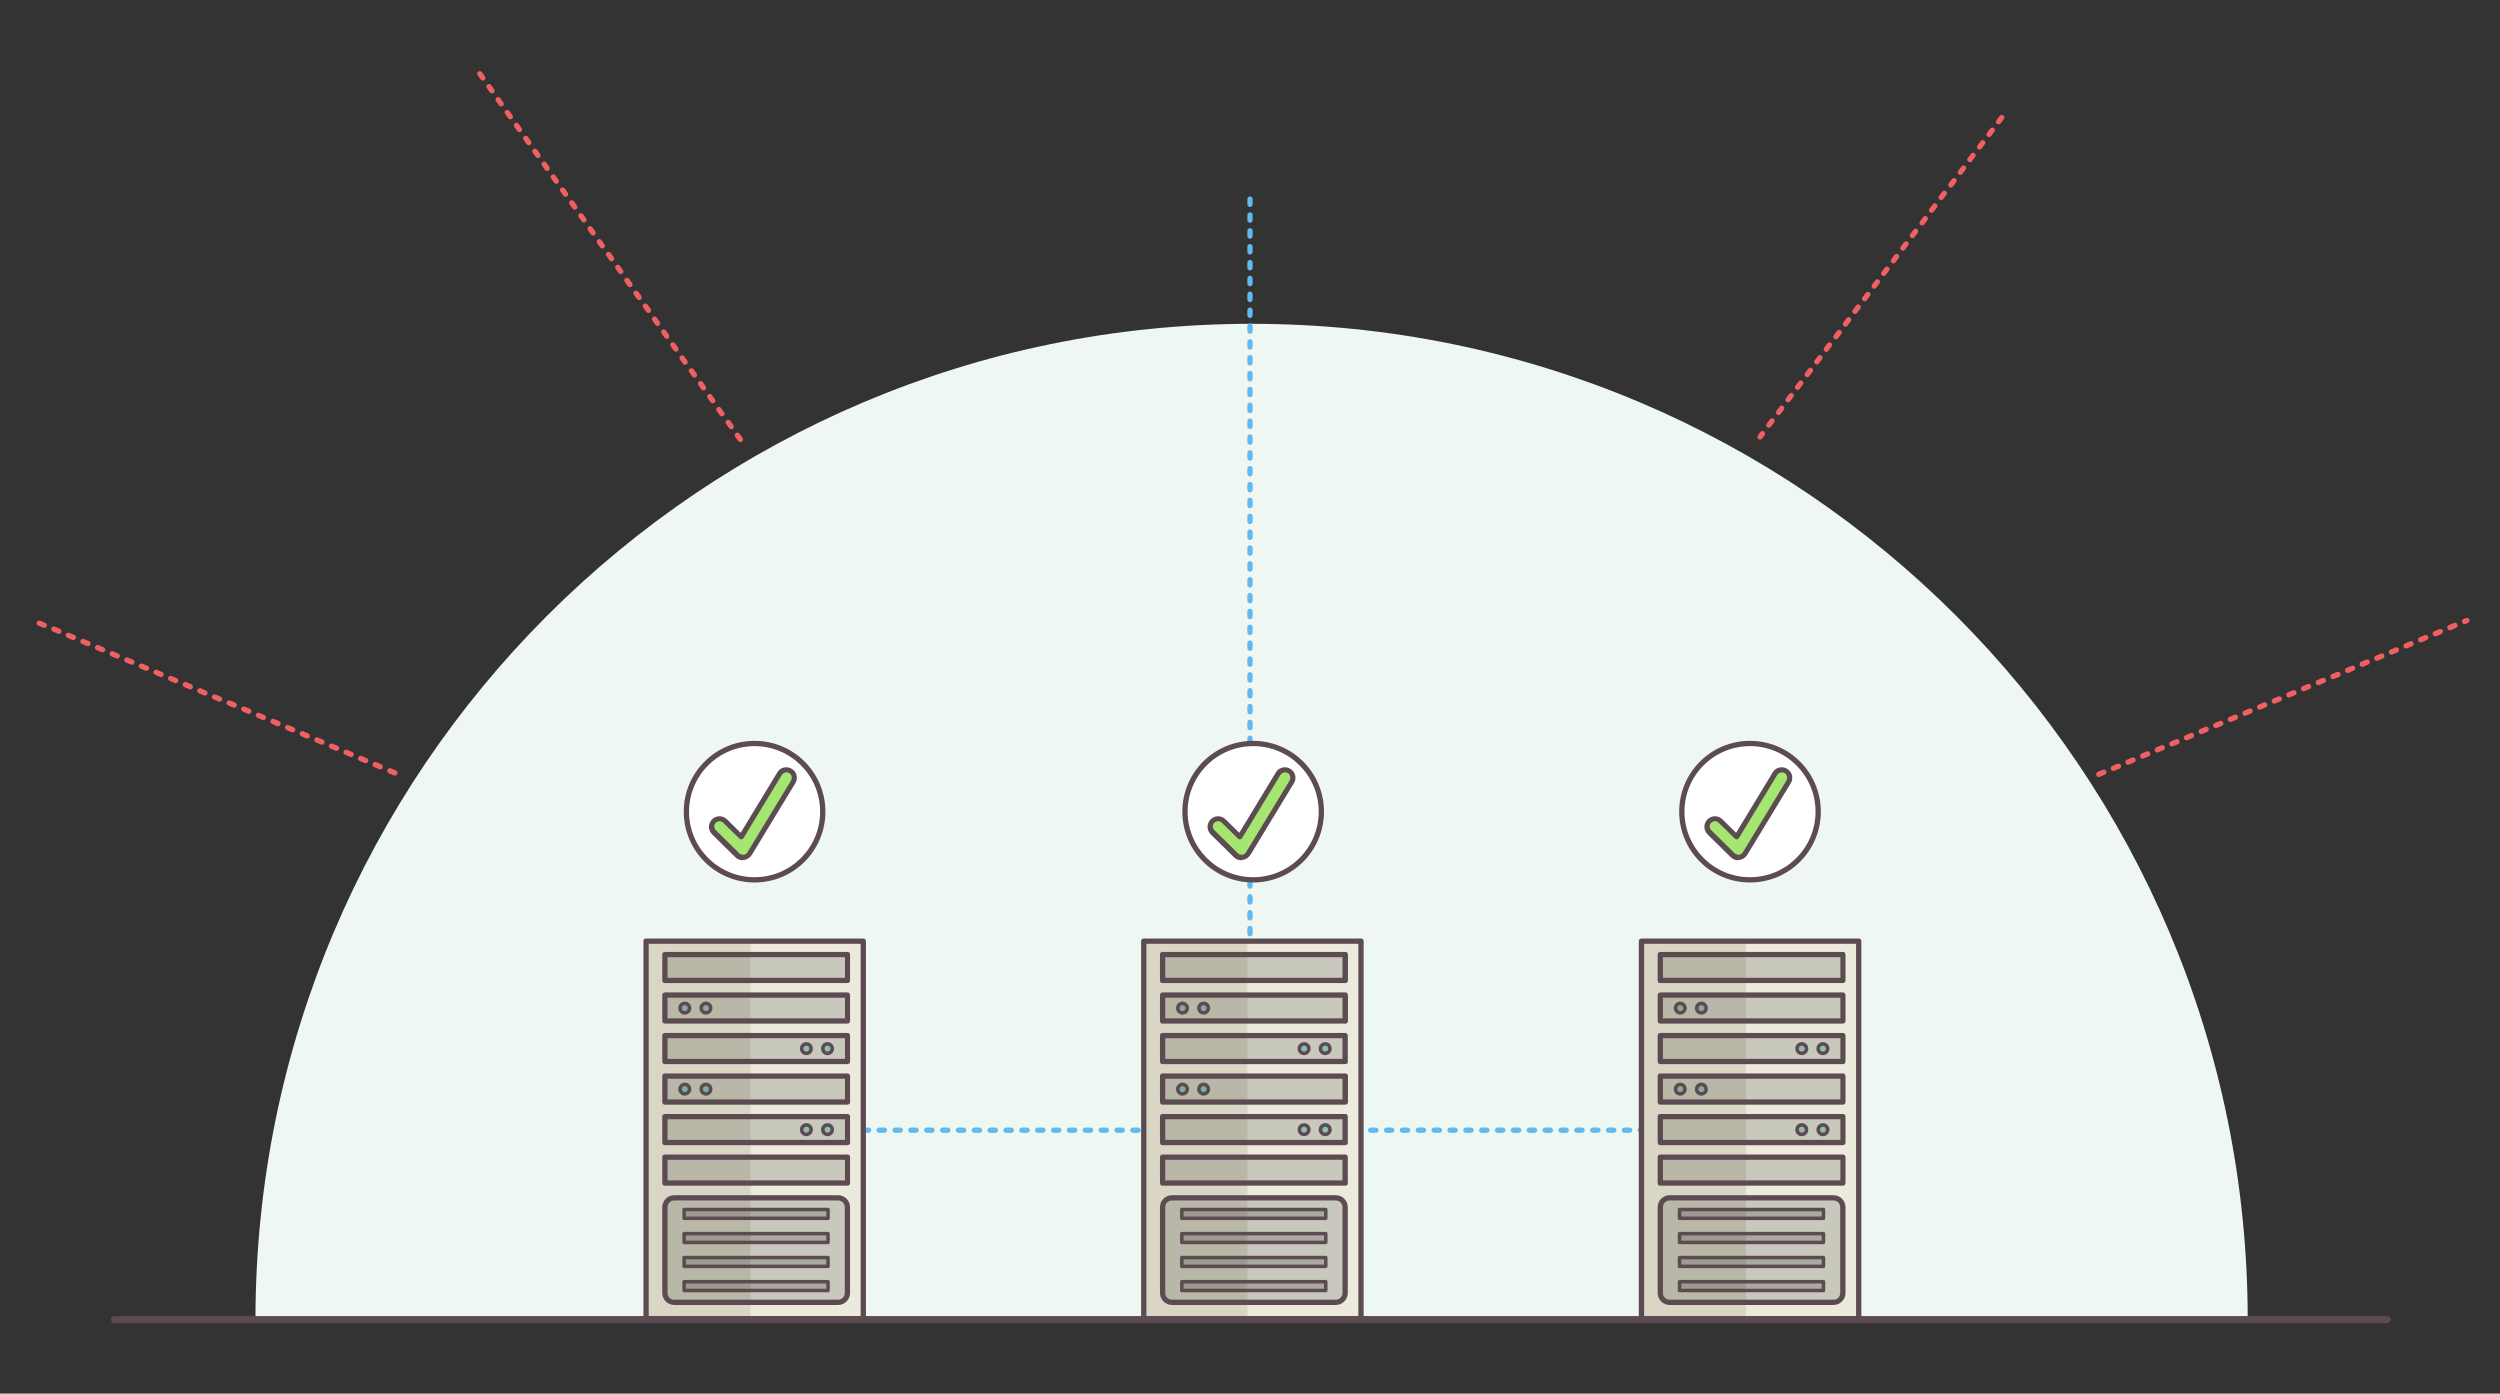 <?xml version="1.0" encoding="utf-8"?>
<!-- Generator: Adobe Illustrator 19.1.0, SVG Export Plug-In . SVG Version: 6.00 Build 0)  -->
<svg version="1.1" id="Layer_1" xmlns="http://www.w3.org/2000/svg" xmlns:xlink="http://www.w3.org/1999/xlink" x="0px" y="0px"
	 viewBox="0 0 1419 791" style="enable-background:new 0 0 1419 791;" xml:space="preserve">
<rect x="0" y="0" width="1419" height="791" fill="#333333" stroke="none"/>
<style type="text/css">
	.st0{fill:#EEF7F2;}
	.st1{fill:#60B9F0;}
	.st2{fill:#ECEADD;}
	.st3{fill:#C9C8BD;}
	.st4{fill:#ABAAA1;}
	.st5{fill:#8CBEB2;}
	.st6{clip-path:url(#SVGID_2_);fill:#D9D6C5;}
	.st7{clip-path:url(#SVGID_2_);fill:#B9B7A8;}
	.st8{clip-path:url(#SVGID_2_);fill:#9D9B8F;}
	.st9{clip-path:url(#SVGID_2_);fill:#80AE9E;}
	.st10{fill:#5C4B51;}
	.st11{clip-path:url(#SVGID_4_);}
	.st12{clip-path:url(#SVGID_6_);fill:#D9D6C5;}
	.st13{clip-path:url(#SVGID_4_);fill:#B9B7A8;}
	.st14{clip-path:url(#SVGID_4_);fill:#9D9B8F;}
	.st15{clip-path:url(#SVGID_4_);fill:#80AE9E;}
	.st16{clip-path:url(#SVGID_8_);}
	.st17{clip-path:url(#SVGID_10_);fill:#D9D6C5;}
	.st18{clip-path:url(#SVGID_8_);fill:#B9B7A8;}
	.st19{clip-path:url(#SVGID_8_);fill:#9D9B8F;}
	.st20{clip-path:url(#SVGID_8_);fill:#80AE9E;}
	.st21{fill:#FFFFFF;}
	.st22{fill:#A4E670;}
	.st23{fill:#F06060;}
</style>
<g>
	<path class="st0" d="M145,749.2c0-312.2,253.1-565.4,565.4-565.4c312.2,0,565.4,253.1,565.4,565.4H145"/>
	<path class="st1" d="M711,116v-3c0-0.8-0.7-1.5-1.5-1.5c-0.8,0-1.5,0.7-1.5,1.5v3c0,0.8,0.7,1.5,1.5,1.5
		C710.3,117.5,711,116.8,711,116 M711,125v-3c0-0.8-0.7-1.5-1.5-1.5c-0.8,0-1.5,0.7-1.5,1.5v3c0,0.8,0.7,1.5,1.5,1.5
		C710.3,126.5,711,125.8,711,125 M711,134v-3c0-0.8-0.7-1.5-1.5-1.5c-0.8,0-1.5,0.7-1.5,1.5v3c0,0.8,0.7,1.5,1.5,1.5
		C710.3,135.5,711,134.8,711,134 M711,143v-3c0-0.8-0.7-1.5-1.5-1.5c-0.8,0-1.5,0.7-1.5,1.5v3c0,0.8,0.7,1.5,1.5,1.5
		C710.3,144.5,711,143.8,711,143 M711,152v-3c0-0.8-0.7-1.5-1.5-1.5c-0.8,0-1.5,0.7-1.5,1.5v3c0,0.8,0.7,1.5,1.5,1.5
		C710.3,153.5,711,152.8,711,152 M711,161v-3c0-0.8-0.7-1.5-1.5-1.5c-0.8,0-1.5,0.7-1.5,1.5v3c0,0.8,0.7,1.5,1.5,1.5
		C710.3,162.5,711,161.8,711,161 M711,170v-3c0-0.8-0.7-1.5-1.5-1.5c-0.8,0-1.5,0.7-1.5,1.5v3c0,0.8,0.7,1.5,1.5,1.5
		C710.3,171.5,711,170.8,711,170 M711,179v-3c0-0.8-0.7-1.5-1.5-1.5c-0.8,0-1.5,0.7-1.5,1.5v3c0,0.8,0.7,1.5,1.5,1.5
		C710.3,180.5,711,179.8,711,179 M711,188v-3c0-0.8-0.7-1.5-1.5-1.5c-0.8,0-1.5,0.7-1.5,1.5v3c0,0.8,0.7,1.5,1.5,1.5
		C710.3,189.5,711,188.8,711,188 M711,197v-3c0-0.8-0.7-1.5-1.5-1.5c-0.8,0-1.5,0.7-1.5,1.5v3c0,0.8,0.7,1.5,1.5,1.5
		C710.3,198.5,711,197.8,711,197 M711,206v-3c0-0.8-0.7-1.5-1.5-1.5c-0.8,0-1.5,0.7-1.5,1.5v3c0,0.8,0.7,1.5,1.5,1.5
		C710.3,207.5,711,206.8,711,206 M711,215v-3c0-0.8-0.7-1.5-1.5-1.5c-0.8,0-1.5,0.7-1.5,1.5v3c0,0.8,0.7,1.5,1.5,1.5
		C710.3,216.5,711,215.8,711,215 M711,224v-3c0-0.8-0.7-1.5-1.5-1.5c-0.8,0-1.5,0.7-1.5,1.5v3c0,0.8,0.7,1.5,1.5,1.5
		C710.3,225.5,711,224.8,711,224 M711,233v-3c0-0.8-0.7-1.5-1.5-1.5c-0.8,0-1.5,0.7-1.5,1.5v3c0,0.8,0.7,1.5,1.5,1.5
		C710.3,234.5,711,233.8,711,233 M711,242v-3c0-0.8-0.7-1.5-1.5-1.5c-0.8,0-1.5,0.7-1.5,1.5v3c0,0.8,0.7,1.5,1.5,1.5
		C710.3,243.5,711,242.8,711,242 M711,251v-3c0-0.8-0.7-1.5-1.5-1.5c-0.8,0-1.5,0.7-1.5,1.5v3c0,0.8,0.7,1.5,1.5,1.5
		C710.3,252.5,711,251.8,711,251 M711,260v-3c0-0.8-0.7-1.5-1.5-1.5c-0.8,0-1.5,0.7-1.5,1.5v3c0,0.8,0.7,1.5,1.5,1.5
		C710.3,261.5,711,260.8,711,260 M711,269v-3c0-0.8-0.7-1.5-1.5-1.5c-0.8,0-1.5,0.7-1.5,1.5v3c0,0.8,0.7,1.5,1.5,1.5
		C710.3,270.5,711,269.8,711,269 M711,278v-3c0-0.8-0.7-1.5-1.5-1.5c-0.8,0-1.5,0.7-1.5,1.5v3c0,0.8,0.7,1.5,1.5,1.5
		C710.3,279.5,711,278.8,711,278 M711,287v-3c0-0.8-0.7-1.5-1.5-1.5c-0.8,0-1.5,0.7-1.5,1.5v3c0,0.8,0.7,1.5,1.5,1.5
		C710.3,288.5,711,287.8,711,287 M711,296v-3c0-0.8-0.7-1.5-1.5-1.5c-0.8,0-1.5,0.7-1.5,1.5v3c0,0.8,0.7,1.5,1.5,1.5
		C710.3,297.5,711,296.8,711,296 M711,305v-3c0-0.8-0.7-1.5-1.5-1.5c-0.8,0-1.5,0.7-1.5,1.5v3c0,0.8,0.7,1.5,1.5,1.5
		C710.3,306.5,711,305.8,711,305 M711,314v-3c0-0.8-0.7-1.5-1.5-1.5c-0.8,0-1.5,0.7-1.5,1.5v3c0,0.8,0.7,1.5,1.5,1.5
		C710.3,315.5,711,314.8,711,314 M711,323v-3c0-0.8-0.7-1.5-1.5-1.5c-0.8,0-1.5,0.7-1.5,1.5v3c0,0.8,0.7,1.5,1.5,1.5
		C710.3,324.5,711,323.8,711,323 M711,332v-3c0-0.8-0.7-1.5-1.5-1.5c-0.8,0-1.5,0.7-1.5,1.5v3c0,0.8,0.7,1.5,1.5,1.5
		C710.3,333.5,711,332.8,711,332 M711,341v-3c0-0.8-0.7-1.5-1.5-1.5c-0.8,0-1.5,0.7-1.5,1.5v3c0,0.8,0.7,1.5,1.5,1.5
		C710.3,342.5,711,341.8,711,341 M711,350v-3c0-0.8-0.7-1.5-1.5-1.5c-0.8,0-1.5,0.7-1.5,1.5v3c0,0.8,0.7,1.5,1.5,1.5
		C710.3,351.5,711,350.8,711,350 M711,359v-3c0-0.8-0.7-1.5-1.5-1.5c-0.8,0-1.5,0.7-1.5,1.5v3c0,0.8,0.7,1.5,1.5,1.5
		C710.3,360.5,711,359.8,711,359 M711,368v-3c0-0.8-0.7-1.5-1.5-1.5c-0.8,0-1.5,0.7-1.5,1.5v3c0,0.8,0.7,1.5,1.5,1.5
		C710.3,369.5,711,368.8,711,368 M711,377v-3c0-0.8-0.7-1.5-1.5-1.5c-0.8,0-1.5,0.7-1.5,1.5v3c0,0.8,0.7,1.5,1.5,1.5
		C710.3,378.5,711,377.8,711,377 M711,386v-3c0-0.8-0.7-1.5-1.5-1.5c-0.8,0-1.5,0.7-1.5,1.5v3c0,0.8,0.7,1.5,1.5,1.5
		C710.3,387.5,711,386.8,711,386 M711,395v-3c0-0.8-0.7-1.5-1.5-1.5c-0.8,0-1.5,0.7-1.5,1.5v3c0,0.8,0.7,1.5,1.5,1.5
		C710.3,396.5,711,395.8,711,395 M711,404v-3c0-0.8-0.7-1.5-1.5-1.5c-0.8,0-1.5,0.7-1.5,1.5v3c0,0.8,0.7,1.5,1.5,1.5
		C710.3,405.5,711,404.8,711,404 M711,413v-3c0-0.8-0.7-1.5-1.5-1.5c-0.8,0-1.5,0.7-1.5,1.5v3c0,0.8,0.7,1.5,1.5,1.5
		C710.3,414.5,711,413.8,711,413 M711,422v-3c0-0.8-0.7-1.5-1.5-1.5c-0.8,0-1.5,0.7-1.5,1.5v3c0,0.8,0.7,1.5,1.5,1.5
		C710.3,423.5,711,422.8,711,422 M711,431v-3c0-0.8-0.7-1.5-1.5-1.5c-0.8,0-1.5,0.7-1.5,1.5v3c0,0.8,0.7,1.5,1.5,1.5
		C710.3,432.5,711,431.8,711,431 M711,440v-3c0-0.8-0.7-1.5-1.5-1.5c-0.8,0-1.5,0.7-1.5,1.5v3c0,0.8,0.7,1.5,1.5,1.5
		C710.3,441.5,711,440.8,711,440 M711,449v-3c0-0.8-0.7-1.5-1.5-1.5c-0.8,0-1.5,0.7-1.5,1.5v3c0,0.8,0.7,1.5,1.5,1.5
		C710.3,450.5,711,449.8,711,449 M711,458v-3c0-0.8-0.7-1.5-1.5-1.5c-0.8,0-1.5,0.7-1.5,1.5v3c0,0.8,0.7,1.5,1.5,1.5
		C710.3,459.5,711,458.8,711,458 M711,467v-3c0-0.8-0.7-1.5-1.5-1.5c-0.8,0-1.5,0.7-1.5,1.5v3c0,0.8,0.7,1.5,1.5,1.5
		C710.3,468.5,711,467.8,711,467 M711,476v-3c0-0.8-0.7-1.5-1.5-1.5c-0.8,0-1.5,0.7-1.5,1.5v3c0,0.8,0.7,1.5,1.5,1.5
		C710.3,477.5,711,476.8,711,476 M711,485v-3c0-0.8-0.7-1.5-1.5-1.5c-0.8,0-1.5,0.7-1.5,1.5v3c0,0.8,0.7,1.5,1.5,1.5
		C710.3,486.5,711,485.8,711,485 M711,494v-3c0-0.8-0.7-1.5-1.5-1.5c-0.8,0-1.5,0.7-1.5,1.5v3c0,0.8,0.7,1.5,1.5,1.5
		C710.3,495.5,711,494.8,711,494 M711,503v-3c0-0.8-0.7-1.5-1.5-1.5c-0.8,0-1.5,0.7-1.5,1.5v3c0,0.8,0.7,1.5,1.5,1.5
		C710.3,504.5,711,503.8,711,503 M711,512v-3c0-0.8-0.7-1.5-1.5-1.5c-0.8,0-1.5,0.7-1.5,1.5v3c0,0.8,0.7,1.5,1.5,1.5
		C710.3,513.5,711,512.8,711,512 M711,521v-3c0-0.8-0.7-1.5-1.5-1.5c-0.8,0-1.5,0.7-1.5,1.5v3c0,0.8,0.7,1.5,1.5,1.5
		C710.3,522.5,711,521.8,711,521 M711,530v-3c0-0.8-0.7-1.5-1.5-1.5c-0.8,0-1.5,0.7-1.5,1.5v3c0,0.8,0.7,1.5,1.5,1.5
		C710.3,531.5,711,530.8,711,530 M711,539v-3c0-0.8-0.7-1.5-1.5-1.5c-0.8,0-1.5,0.7-1.5,1.5v3c0,0.8,0.7,1.5,1.5,1.5
		C710.3,540.5,711,539.8,711,539 M711,548v-3c0-0.8-0.7-1.5-1.5-1.5c-0.8,0-1.5,0.7-1.5,1.5v3c0,0.8,0.7,1.5,1.5,1.5
		C710.3,549.5,711,548.8,711,548 M711,557v-3c0-0.8-0.7-1.5-1.5-1.5c-0.8,0-1.5,0.7-1.5,1.5v3c0,0.8,0.7,1.5,1.5,1.5
		C710.3,558.5,711,557.8,711,557 M711,566v-3c0-0.8-0.7-1.5-1.5-1.5c-0.8,0-1.5,0.7-1.5,1.5v3c0,0.8,0.7,1.5,1.5,1.5
		C710.3,567.5,711,566.8,711,566 M711,575v-3c0-0.8-0.7-1.5-1.5-1.5c-0.8,0-1.5,0.7-1.5,1.5v3c0,0.8,0.7,1.5,1.5,1.5
		C710.3,576.5,711,575.8,711,575 M711,584v-3c0-0.8-0.7-1.5-1.5-1.5c-0.8,0-1.5,0.7-1.5,1.5v3c0,0.8,0.7,1.5,1.5,1.5
		C710.3,585.5,711,584.8,711,584 M711,593v-3c0-0.8-0.7-1.5-1.5-1.5c-0.8,0-1.5,0.7-1.5,1.5v3c0,0.8,0.7,1.5,1.5,1.5
		C710.3,594.5,711,593.8,711,593"/>
	<path class="st1" d="M1021,643h1c0.8,0,1.5-0.7,1.5-1.5c0-0.8-0.7-1.5-1.5-1.5h-1c-0.8,0-1.5,0.7-1.5,1.5
		C1019.5,642.3,1020.2,643,1021,643 M1012,643h3c0.8,0,1.5-0.7,1.5-1.5c0-0.8-0.7-1.5-1.5-1.5h-3c-0.8,0-1.5,0.7-1.5,1.5
		C1010.5,642.3,1011.2,643,1012,643 M1003,643h3c0.8,0,1.5-0.7,1.5-1.5c0-0.8-0.7-1.5-1.5-1.5h-3c-0.8,0-1.5,0.7-1.5,1.5
		C1001.5,642.3,1002.2,643,1003,643 M994,643h3c0.8,0,1.5-0.7,1.5-1.5c0-0.8-0.7-1.5-1.5-1.5h-3c-0.8,0-1.5,0.7-1.5,1.5
		C992.5,642.3,993.2,643,994,643 M985,643h3c0.8,0,1.5-0.7,1.5-1.5c0-0.8-0.7-1.5-1.5-1.5h-3c-0.8,0-1.5,0.7-1.5,1.5
		C983.5,642.3,984.2,643,985,643 M976,643h3c0.8,0,1.5-0.7,1.5-1.5c0-0.8-0.7-1.5-1.5-1.5h-3c-0.8,0-1.5,0.7-1.5,1.5
		C974.5,642.3,975.2,643,976,643 M967,643h3c0.8,0,1.5-0.7,1.5-1.5c0-0.8-0.7-1.5-1.5-1.5h-3c-0.8,0-1.5,0.7-1.5,1.5
		C965.5,642.3,966.2,643,967,643 M958,643h3c0.8,0,1.5-0.7,1.5-1.5c0-0.8-0.7-1.5-1.5-1.5h-3c-0.8,0-1.5,0.7-1.5,1.5
		C956.5,642.3,957.2,643,958,643 M949,643h3c0.8,0,1.5-0.7,1.5-1.5c0-0.8-0.7-1.5-1.5-1.5h-3c-0.8,0-1.5,0.7-1.5,1.5
		C947.5,642.3,948.2,643,949,643 M940,643h3c0.8,0,1.5-0.7,1.5-1.5c0-0.8-0.7-1.5-1.5-1.5h-3c-0.8,0-1.5,0.7-1.5,1.5
		C938.5,642.3,939.2,643,940,643 M931,643h3c0.8,0,1.5-0.7,1.5-1.5c0-0.8-0.7-1.5-1.5-1.5h-3c-0.8,0-1.5,0.7-1.5,1.5
		C929.5,642.3,930.2,643,931,643 M922,643h3c0.8,0,1.5-0.7,1.5-1.5c0-0.8-0.7-1.5-1.5-1.5h-3c-0.8,0-1.5,0.7-1.5,1.5
		C920.5,642.3,921.2,643,922,643 M913,643h3c0.8,0,1.5-0.7,1.5-1.5c0-0.8-0.7-1.5-1.5-1.5h-3c-0.8,0-1.5,0.7-1.5,1.5
		C911.5,642.3,912.2,643,913,643 M904,643h3c0.8,0,1.5-0.7,1.5-1.5c0-0.8-0.7-1.5-1.5-1.5h-3c-0.8,0-1.5,0.7-1.5,1.5
		C902.5,642.3,903.2,643,904,643 M895,643h3c0.8,0,1.5-0.7,1.5-1.5c0-0.8-0.7-1.5-1.5-1.5h-3c-0.8,0-1.5,0.7-1.5,1.5
		C893.5,642.3,894.2,643,895,643 M886,643h3c0.8,0,1.5-0.7,1.5-1.5c0-0.8-0.7-1.5-1.5-1.5h-3c-0.8,0-1.5,0.7-1.5,1.5
		C884.5,642.3,885.2,643,886,643 M877,643h3c0.8,0,1.5-0.7,1.5-1.5c0-0.8-0.7-1.5-1.5-1.5h-3c-0.8,0-1.5,0.7-1.5,1.5
		C875.5,642.3,876.2,643,877,643 M868,643h3c0.8,0,1.5-0.7,1.5-1.5c0-0.8-0.7-1.5-1.5-1.5h-3c-0.8,0-1.5,0.7-1.5,1.5
		C866.5,642.3,867.2,643,868,643 M859,643h3c0.8,0,1.5-0.7,1.5-1.5c0-0.8-0.7-1.5-1.5-1.5h-3c-0.8,0-1.5,0.7-1.5,1.5
		C857.5,642.3,858.2,643,859,643 M850,643h3c0.8,0,1.5-0.7,1.5-1.5c0-0.8-0.7-1.5-1.5-1.5h-3c-0.8,0-1.5,0.7-1.5,1.5
		C848.5,642.3,849.2,643,850,643 M841,643h3c0.8,0,1.5-0.7,1.5-1.5c0-0.8-0.7-1.5-1.5-1.5h-3c-0.8,0-1.5,0.7-1.5,1.5
		C839.5,642.3,840.2,643,841,643 M832,643h3c0.8,0,1.5-0.7,1.5-1.5c0-0.8-0.7-1.5-1.5-1.5h-3c-0.8,0-1.5,0.7-1.5,1.5
		C830.5,642.3,831.2,643,832,643 M823,643h3c0.8,0,1.5-0.7,1.5-1.5c0-0.8-0.7-1.5-1.5-1.5h-3c-0.8,0-1.5,0.7-1.5,1.5
		C821.5,642.3,822.2,643,823,643 M814,643h3c0.8,0,1.5-0.7,1.5-1.5c0-0.8-0.7-1.5-1.5-1.5h-3c-0.8,0-1.5,0.7-1.5,1.5
		C812.5,642.3,813.2,643,814,643 M805,643h3c0.8,0,1.5-0.7,1.5-1.5c0-0.8-0.7-1.5-1.5-1.5h-3c-0.8,0-1.5,0.7-1.5,1.5
		C803.5,642.3,804.2,643,805,643 M796,643h3c0.8,0,1.5-0.7,1.5-1.5c0-0.8-0.7-1.5-1.5-1.5h-3c-0.8,0-1.5,0.7-1.5,1.5
		C794.5,642.3,795.2,643,796,643 M787,643h3c0.8,0,1.5-0.7,1.5-1.5c0-0.8-0.7-1.5-1.5-1.5h-3c-0.8,0-1.5,0.7-1.5,1.5
		C785.5,642.3,786.2,643,787,643 M778,643h3c0.8,0,1.5-0.7,1.5-1.5c0-0.8-0.7-1.5-1.5-1.5h-3c-0.8,0-1.5,0.7-1.5,1.5
		C776.5,642.3,777.2,643,778,643 M769,643h3c0.8,0,1.5-0.7,1.5-1.5c0-0.8-0.7-1.5-1.5-1.5h-3c-0.8,0-1.5,0.7-1.5,1.5
		C767.5,642.3,768.2,643,769,643 M760,643h3c0.8,0,1.5-0.7,1.5-1.5c0-0.8-0.7-1.5-1.5-1.5h-3c-0.8,0-1.5,0.7-1.5,1.5
		C758.5,642.3,759.2,643,760,643 M751,643h3c0.8,0,1.5-0.7,1.5-1.5c0-0.8-0.7-1.5-1.5-1.5h-3c-0.8,0-1.5,0.7-1.5,1.5
		C749.5,642.3,750.2,643,751,643 M742,643h3c0.8,0,1.5-0.7,1.5-1.5c0-0.8-0.7-1.5-1.5-1.5h-3c-0.8,0-1.5,0.7-1.5,1.5
		C740.5,642.3,741.2,643,742,643 M733,643h3c0.8,0,1.5-0.7,1.5-1.5c0-0.8-0.7-1.5-1.5-1.5h-3c-0.8,0-1.5,0.7-1.5,1.5
		C731.5,642.3,732.2,643,733,643 M724,643h3c0.8,0,1.5-0.7,1.5-1.5c0-0.8-0.7-1.5-1.5-1.5h-3c-0.8,0-1.5,0.7-1.5,1.5
		C722.5,642.3,723.2,643,724,643 M715,643h3c0.8,0,1.5-0.7,1.5-1.5c0-0.8-0.7-1.5-1.5-1.5h-3c-0.8,0-1.5,0.7-1.5,1.5
		C713.5,642.3,714.2,643,715,643 M706,643h3c0.8,0,1.5-0.7,1.5-1.5c0-0.8-0.7-1.5-1.5-1.5h-3c-0.8,0-1.5,0.7-1.5,1.5
		C704.5,642.3,705.2,643,706,643 M697,643h3c0.8,0,1.5-0.7,1.5-1.5c0-0.8-0.7-1.5-1.5-1.5h-3c-0.8,0-1.5,0.7-1.5,1.5
		C695.5,642.3,696.2,643,697,643 M688,643h3c0.8,0,1.5-0.7,1.5-1.5c0-0.8-0.7-1.5-1.5-1.5h-3c-0.8,0-1.5,0.7-1.5,1.5
		C686.5,642.3,687.2,643,688,643 M679,643h3c0.8,0,1.5-0.7,1.5-1.5c0-0.8-0.7-1.5-1.5-1.5h-3c-0.8,0-1.5,0.7-1.5,1.5
		C677.5,642.3,678.2,643,679,643 M670,643h3c0.8,0,1.5-0.7,1.5-1.5c0-0.8-0.7-1.5-1.5-1.5h-3c-0.8,0-1.5,0.7-1.5,1.5
		C668.5,642.3,669.2,643,670,643 M661,643h3c0.8,0,1.5-0.7,1.5-1.5c0-0.8-0.7-1.5-1.5-1.5h-3c-0.8,0-1.5,0.7-1.5,1.5
		C659.5,642.3,660.2,643,661,643 M652,643h3c0.8,0,1.5-0.7,1.5-1.5c0-0.8-0.7-1.5-1.5-1.5h-3c-0.8,0-1.5,0.7-1.5,1.5
		C650.5,642.3,651.2,643,652,643 M643,643h3c0.8,0,1.5-0.7,1.5-1.5c0-0.8-0.7-1.5-1.5-1.5h-3c-0.8,0-1.5,0.7-1.5,1.5
		C641.5,642.3,642.2,643,643,643 M634,643h3c0.8,0,1.5-0.7,1.5-1.5c0-0.8-0.7-1.5-1.5-1.5h-3c-0.8,0-1.5,0.7-1.5,1.5
		C632.5,642.3,633.2,643,634,643 M625,643h3c0.8,0,1.5-0.7,1.5-1.5c0-0.8-0.7-1.5-1.5-1.5h-3c-0.8,0-1.5,0.7-1.5,1.5
		C623.5,642.3,624.2,643,625,643 M616,643h3c0.8,0,1.5-0.7,1.5-1.5c0-0.8-0.7-1.5-1.5-1.5h-3c-0.8,0-1.5,0.7-1.5,1.5
		C614.5,642.3,615.2,643,616,643 M607,643h3c0.8,0,1.5-0.7,1.5-1.5c0-0.8-0.7-1.5-1.5-1.5h-3c-0.8,0-1.5,0.7-1.5,1.5
		C605.5,642.3,606.2,643,607,643 M598,643h3c0.8,0,1.5-0.7,1.5-1.5c0-0.8-0.7-1.5-1.5-1.5h-3c-0.8,0-1.5,0.7-1.5,1.5
		C596.5,642.3,597.2,643,598,643 M589,643h3c0.8,0,1.5-0.7,1.5-1.5c0-0.8-0.7-1.5-1.5-1.5h-3c-0.8,0-1.5,0.7-1.5,1.5
		C587.5,642.3,588.2,643,589,643 M580,643h3c0.8,0,1.5-0.7,1.5-1.5c0-0.8-0.7-1.5-1.5-1.5h-3c-0.8,0-1.5,0.7-1.5,1.5
		C578.5,642.3,579.2,643,580,643 M571,643h3c0.8,0,1.5-0.7,1.5-1.5c0-0.8-0.7-1.5-1.5-1.5h-3c-0.8,0-1.5,0.7-1.5,1.5
		C569.5,642.3,570.2,643,571,643 M562,643h3c0.8,0,1.5-0.7,1.5-1.5c0-0.8-0.7-1.5-1.5-1.5h-3c-0.8,0-1.5,0.7-1.5,1.5
		C560.5,642.3,561.2,643,562,643 M553,643h3c0.8,0,1.5-0.7,1.5-1.5c0-0.8-0.7-1.5-1.5-1.5h-3c-0.8,0-1.5,0.7-1.5,1.5
		C551.5,642.3,552.2,643,553,643 M544,643h3c0.8,0,1.5-0.7,1.5-1.5c0-0.8-0.7-1.5-1.5-1.5h-3c-0.8,0-1.5,0.7-1.5,1.5
		C542.5,642.3,543.2,643,544,643 M535,643h3c0.8,0,1.5-0.7,1.5-1.5c0-0.8-0.7-1.5-1.5-1.5h-3c-0.8,0-1.5,0.7-1.5,1.5
		C533.5,642.3,534.2,643,535,643 M526,643h3c0.8,0,1.5-0.7,1.5-1.5c0-0.8-0.7-1.5-1.5-1.5h-3c-0.8,0-1.5,0.7-1.5,1.5
		C524.5,642.3,525.2,643,526,643 M517,643h3c0.8,0,1.5-0.7,1.5-1.5c0-0.8-0.7-1.5-1.5-1.5h-3c-0.8,0-1.5,0.7-1.5,1.5
		C515.5,642.3,516.2,643,517,643 M508,643h3c0.8,0,1.5-0.7,1.5-1.5c0-0.8-0.7-1.5-1.5-1.5h-3c-0.8,0-1.5,0.7-1.5,1.5
		C506.5,642.3,507.2,643,508,643 M499,643h3c0.8,0,1.5-0.7,1.5-1.5c0-0.8-0.7-1.5-1.5-1.5h-3c-0.8,0-1.5,0.7-1.5,1.5
		C497.5,642.3,498.2,643,499,643 M490,643h3c0.8,0,1.5-0.7,1.5-1.5c0-0.8-0.7-1.5-1.5-1.5h-3c-0.8,0-1.5,0.7-1.5,1.5
		C488.5,642.3,489.2,643,490,643 M481,643h3c0.8,0,1.5-0.7,1.5-1.5c0-0.8-0.7-1.5-1.5-1.5h-3c-0.8,0-1.5,0.7-1.5,1.5
		C479.5,642.3,480.2,643,481,643 M472,643h3c0.8,0,1.5-0.7,1.5-1.5c0-0.8-0.7-1.5-1.5-1.5h-3c-0.8,0-1.5,0.7-1.5,1.5
		C470.5,642.3,471.2,643,472,643 M463,643h3c0.8,0,1.5-0.7,1.5-1.5c0-0.8-0.7-1.5-1.5-1.5h-3c-0.8,0-1.5,0.7-1.5,1.5
		C461.5,642.3,462.2,643,463,643 M454,643h3c0.8,0,1.5-0.7,1.5-1.5c0-0.8-0.7-1.5-1.5-1.5h-3c-0.8,0-1.5,0.7-1.5,1.5
		C452.5,642.3,453.2,643,454,643 M445,643h3c0.8,0,1.5-0.7,1.5-1.5c0-0.8-0.7-1.5-1.5-1.5h-3c-0.8,0-1.5,0.7-1.5,1.5
		C443.5,642.3,444.2,643,445,643 M436,643h3c0.8,0,1.5-0.7,1.5-1.5c0-0.8-0.7-1.5-1.5-1.5h-3c-0.8,0-1.5,0.7-1.5,1.5
		C434.5,642.3,435.2,643,436,643 M427,643h3c0.8,0,1.5-0.7,1.5-1.5c0-0.8-0.7-1.5-1.5-1.5h-3c-0.8,0-1.5,0.7-1.5,1.5
		C425.5,642.3,426.2,643,427,643"/>
	<polyline class="st2" points="490,748.5 366.7,748.5 366.7,534.2 490,534.2 490,748.5 	"/>
	<path class="st3" d="M475.7,739.2h-93c-2.9,0-5.3-2.4-5.3-5.3v-48.7c0-2.9,2.4-5.3,5.3-5.3h93c2.9,0,5.3,2.4,5.3,5.3v48.7
		C481,736.8,478.6,739.2,475.7,739.2 M481,656.8H377.4v14.7H481V656.8 M481,633.8H377.4v14.7H481V633.8 M377.4,625.5H481v-14.7
		H377.4V625.5 M481,587.8H377.4v14.7H481V587.8 M377.4,579.5H481v-14.7H377.4V579.5 M377.4,556.5H481v-14.7H377.4V556.5"/>
	<path class="st4" d="M470,691.5h-81.7v-5H470V691.5 M470,700.2h-81.7v5H470V700.2 M470,713.8h-81.7v5H470V713.8 M470,727.5h-81.7v5
		H470V727.5"/>
	<path class="st5" d="M460.4,641.2c0,1.5-1.2,2.7-2.7,2.7c-1.5,0-2.7-1.2-2.7-2.7s1.2-2.7,2.7-2.7
		C459.2,638.5,460.4,639.7,460.4,641.2 M469.7,638.5c-1.5,0-2.7,1.2-2.7,2.7s1.2,2.7,2.7,2.7c1.5,0,2.7-1.2,2.7-2.7
		S471.2,638.5,469.7,638.5 M400.7,615.5c1.5,0,2.7,1.2,2.7,2.7s-1.2,2.7-2.7,2.7c-1.5,0-2.7-1.2-2.7-2.7S399.2,615.5,400.7,615.5
		 M386,618.2c0,1.5,1.2,2.7,2.7,2.7c1.5,0,2.7-1.2,2.7-2.7s-1.2-2.7-2.7-2.7C387.2,615.5,386,616.7,386,618.2 M460.4,595.2
		c0,1.5-1.2,2.7-2.7,2.7c-1.5,0-2.7-1.2-2.7-2.7s1.2-2.7,2.7-2.7C459.2,592.5,460.4,593.7,460.4,595.2 M469.7,592.5
		c-1.5,0-2.7,1.2-2.7,2.7s1.2,2.7,2.7,2.7c1.5,0,2.7-1.2,2.7-2.7S471.2,592.5,469.7,592.5 M400.7,569.5c1.5,0,2.7,1.2,2.7,2.7
		c0,1.5-1.2,2.7-2.7,2.7c-1.5,0-2.7-1.2-2.7-2.7C398,570.7,399.2,569.5,400.7,569.5 M386,572.2c0,1.5,1.2,2.7,2.7,2.7
		c1.5,0,2.7-1.2,2.7-2.7c0-1.5-1.2-2.7-2.7-2.7C387.2,569.5,386,570.7,386,572.2"/>
	<g>
		<defs>
			<polyline id="SVGID_1_" points="490,748.5 366.7,748.5 366.7,534.2 490,534.2 490,748.5 			"/>
		</defs>
		<clipPath id="SVGID_2_">
			<use xlink:href="#SVGID_1_"  style="overflow:visible;"/>
		</clipPath>
		<path class="st6" d="M420.8,534.2h-54.1v214.4H426v-9.4h-43.3c-2.9,0-5.3-2.4-5.3-5.3v-48.7c0-2.9,2.4-5.3,5.3-5.3H426v-8.3h-48.6
			v-14.7H426v-8.3h-48.6v-14.7H426v-8.3h-48.6v-14.7H426v-8.3h-48.6v-14.7H426v-8.3h-48.6v-14.7H426v-8.3h-48.6v-14.7H426v-7.4
			L420.8,534.2"/>
		<path class="st7" d="M426,679.8h-43.3c-2.9,0-5.3,2.4-5.3,5.3v48.7c0,2.9,2.4,5.3,5.3,5.3H426v-6.7h-37.6v-5H426v-8.7h-37.6v-5
			H426v-8.7h-37.6v-5H426v-8.7h-37.6v-5H426V679.8 M426,656.8h-48.6v14.7H426V656.8 M426,633.8h-48.6v14.7H426V633.8 M388.7,620.8
			c-1.5,0-2.7-1.2-2.7-2.7s1.2-2.7,2.7-2.7c1.5,0,2.7,1.2,2.7,2.7S390.2,620.8,388.7,620.8 M400.7,620.8c-1.5,0-2.7-1.2-2.7-2.7
			s1.2-2.7,2.7-2.7c1.5,0,2.7,1.2,2.7,2.7S402.2,620.8,400.7,620.8 M426,610.8h-48.6v14.7H426V610.8 M426,587.8h-48.6v14.7H426
			V587.8 M388.7,574.8c-1.5,0-2.7-1.2-2.7-2.7c0-1.5,1.2-2.7,2.7-2.7c1.5,0,2.7,1.2,2.7,2.7C391.4,573.6,390.2,574.8,388.7,574.8
			 M400.7,574.8c-1.5,0-2.7-1.2-2.7-2.7c0-1.5,1.2-2.7,2.7-2.7c1.5,0,2.7,1.2,2.7,2.7C403.4,573.6,402.2,574.8,400.7,574.8
			 M426,564.8h-48.6v14.7H426V564.8 M426,541.8h-48.6v14.7H426V541.8"/>
		<path class="st8" d="M426,727.5h-37.6v5H426V727.5 M426,713.8h-37.6v5H426V713.8 M426,700.2h-37.6v5H426V700.2 M426,686.5h-37.6v5
			H426V686.5"/>
		<path class="st9" d="M388.7,615.5c-1.5,0-2.7,1.2-2.7,2.7s1.2,2.7,2.7,2.7c1.5,0,2.7-1.2,2.7-2.7S390.2,615.5,388.7,615.5
			 M400.7,615.5c-1.5,0-2.7,1.2-2.7,2.7s1.2,2.7,2.7,2.7c1.5,0,2.7-1.2,2.7-2.7S402.2,615.5,400.7,615.5 M388.7,569.5
			c-1.5,0-2.7,1.2-2.7,2.7c0,1.5,1.2,2.7,2.7,2.7c1.5,0,2.7-1.2,2.7-2.7C391.4,570.7,390.2,569.5,388.7,569.5 M400.7,569.5
			c-1.5,0-2.7,1.2-2.7,2.7c0,1.5,1.2,2.7,2.7,2.7c1.5,0,2.7-1.2,2.7-2.7C403.4,570.7,402.2,569.5,400.7,569.5"/>
	</g>
	<path class="st10" d="M490,748.5V747H368.2V535.7h120.3l0,212.9H490V747V748.5h1.5V534.2c0-0.4-0.2-0.8-0.4-1.1
		c-0.3-0.3-0.7-0.4-1.1-0.4H366.7c-0.4,0-0.8,0.2-1.1,0.4c-0.3,0.3-0.4,0.7-0.4,1.1v214.4c0,0.4,0.2,0.8,0.4,1.1
		c0.3,0.3,0.7,0.4,1.1,0.4H490c0.4,0,0.8-0.2,1.1-0.4c0.3-0.3,0.4-0.7,0.4-1.1H490z"/>
	<path class="st10" d="M475.7,739.2v-1.5h-93c-1.1,0-2-0.4-2.7-1.1c-0.7-0.7-1.1-1.6-1.1-2.7v-48.7c0-1.1,0.4-2,1.1-2.7
		c0.7-0.7,1.6-1.1,2.7-1.1h93c1.1,0,2,0.4,2.7,1.1c0.7,0.7,1.1,1.6,1.1,2.7v48.7c0,1.1-0.4,2-1.1,2.7c-0.7,0.7-1.6,1.1-2.7,1.1
		V739.2v1.5c3.8,0,6.8-3.1,6.8-6.8v-48.7c0-3.8-3.1-6.8-6.8-6.8h-93c-3.8,0-6.8,3.1-6.8,6.8v48.7c0,3.8,3.1,6.8,6.8,6.8h93V739.2z"
		/>
	<path class="st10" d="M470,691.5v-1h-80.7v-3H469l0,4H470v-1V691.5h1v-5c0-0.3-0.1-0.5-0.3-0.7c-0.2-0.2-0.4-0.3-0.7-0.3h-81.7
		c-0.3,0-0.5,0.1-0.7,0.3s-0.3,0.4-0.3,0.7v5c0,0.3,0.1,0.5,0.3,0.7s0.4,0.3,0.7,0.3H470c0.3,0,0.5-0.1,0.7-0.3
		c0.2-0.2,0.3-0.4,0.3-0.7H470z M470,700.2v-1h-81.7c-0.3,0-0.5,0.1-0.7,0.3s-0.3,0.4-0.3,0.7v5c0,0.3,0.1,0.5,0.3,0.7
		s0.4,0.3,0.7,0.3H470c0.3,0,0.5-0.1,0.7-0.3c0.2-0.2,0.3-0.4,0.3-0.7v-5c0-0.3-0.1-0.5-0.3-0.7c-0.2-0.2-0.4-0.3-0.7-0.3V700.2h-1
		v4h-79.7v-3H470V700.2h-1H470z M470,713.8v-1h-81.7c-0.3,0-0.5,0.1-0.7,0.3s-0.3,0.4-0.3,0.7v5c0,0.3,0.1,0.5,0.3,0.7
		s0.4,0.3,0.7,0.3H470c0.3,0,0.5-0.1,0.7-0.3c0.2-0.2,0.3-0.4,0.3-0.7v-5c0-0.3-0.1-0.5-0.3-0.7c-0.2-0.2-0.4-0.3-0.7-0.3V713.8h-1
		v4h-79.7v-3l80.7,0V713.8h-1H470z M470,727.5v-1h-81.7c-0.3,0-0.5,0.1-0.7,0.3s-0.3,0.4-0.3,0.7v5c0,0.3,0.1,0.5,0.3,0.7
		s0.4,0.3,0.7,0.3H470c0.3,0,0.5-0.1,0.7-0.3c0.2-0.2,0.3-0.4,0.3-0.7v-5c0-0.3-0.1-0.5-0.3-0.7c-0.2-0.2-0.4-0.3-0.7-0.3V727.5h-1
		v4h-79.7v-3l80.7,0V727.5h-1H470z"/>
	<path class="st10" d="M481,671.5V670H378.9v-11.7h100.7v13.2H481V670V671.5h1.5v-14.7c0-0.4-0.2-0.8-0.4-1.1
		c-0.3-0.3-0.7-0.4-1.1-0.4H377.4c-0.4,0-0.8,0.2-1.1,0.4c-0.3,0.3-0.4,0.7-0.4,1.1v14.7c0,0.4,0.2,0.8,0.4,1.1
		c0.3,0.3,0.7,0.4,1.1,0.4H481c0.4,0,0.8-0.2,1.1-0.4c0.3-0.3,0.4-0.7,0.4-1.1H481z"/>
	<path class="st10" d="M481,648.5V647H378.9v-11.7h100.7v13.2H481V647V648.5h1.5v-14.7c0-0.4-0.2-0.8-0.4-1.1
		c-0.3-0.3-0.7-0.4-1.1-0.4H377.4c-0.4,0-0.8,0.2-1.1,0.4c-0.3,0.3-0.4,0.7-0.4,1.1v14.7c0,0.4,0.2,0.8,0.4,1.1
		c0.3,0.3,0.7,0.4,1.1,0.4H481c0.4,0,0.8-0.2,1.1-0.4c0.3-0.3,0.4-0.7,0.4-1.1H481z"/>
	<path class="st10" d="M460.4,641.2h-1c0,0.9-0.7,1.7-1.7,1.7c-0.9,0-1.7-0.7-1.7-1.7c0-0.9,0.7-1.7,1.7-1.7c0.9,0,1.7,0.7,1.7,1.7
		H460.4h1c0-2-1.6-3.7-3.7-3.7c-2,0-3.7,1.6-3.7,3.7c0,2,1.6,3.7,3.7,3.7c2,0,3.7-1.6,3.7-3.7H460.4z M469.7,638.5v-1
		c-2,0-3.7,1.6-3.7,3.7c0,2,1.6,3.7,3.7,3.7c2,0,3.7-1.6,3.7-3.7c0-2-1.6-3.7-3.7-3.7V638.5v1c0.9,0,1.7,0.7,1.7,1.7
		c0,0.9-0.7,1.7-1.7,1.7c-0.9,0-1.7-0.7-1.7-1.7c0-0.9,0.7-1.7,1.7-1.7V638.5z"/>
	<path class="st10" d="M377.4,625.5v1.5H481c0.4,0,0.8-0.2,1.1-0.4c0.3-0.3,0.4-0.7,0.4-1.1v-14.7c0-0.4-0.2-0.8-0.4-1.1
		c-0.3-0.3-0.7-0.4-1.1-0.4H377.4c-0.4,0-0.8,0.2-1.1,0.4c-0.3,0.3-0.4,0.7-0.4,1.1v14.7c0,0.4,0.2,0.8,0.4,1.1
		c0.3,0.3,0.7,0.4,1.1,0.4V625.5h1.5v-13.2h100.7V624l-102.2,0V625.5h1.5H377.4z"/>
	<path class="st10" d="M400.7,615.5v1c0.9,0,1.7,0.7,1.7,1.7c0,0.9-0.7,1.7-1.7,1.7c-0.9,0-1.7-0.7-1.7-1.7c0-0.9,0.7-1.7,1.7-1.7
		V615.5v-1c-2,0-3.7,1.6-3.7,3.7c0,2,1.6,3.7,3.7,3.7c2,0,3.7-1.6,3.7-3.7c0-2-1.6-3.7-3.7-3.7V615.5z M386,618.2h-1
		c0,2,1.6,3.7,3.7,3.7c2,0,3.7-1.6,3.7-3.7c0-2-1.6-3.7-3.7-3.7c-2,0-3.7,1.6-3.7,3.7H386h1c0-0.9,0.7-1.7,1.7-1.7
		c0.9,0,1.7,0.7,1.7,1.7c0,0.9-0.7,1.7-1.7,1.7c-0.9,0-1.7-0.7-1.7-1.7H386z"/>
	<path class="st10" d="M481,602.5V601H378.9v-11.7h100.7v13.2H481V601V602.5h1.5v-14.7c0-0.4-0.2-0.8-0.4-1.1
		c-0.3-0.3-0.7-0.4-1.1-0.4H377.4c-0.4,0-0.8,0.2-1.1,0.4c-0.3,0.3-0.4,0.7-0.4,1.1v14.7c0,0.4,0.2,0.8,0.4,1.1
		c0.3,0.3,0.7,0.4,1.1,0.4H481c0.4,0,0.8-0.2,1.1-0.4c0.3-0.3,0.4-0.7,0.4-1.1H481z"/>
	<path class="st10" d="M460.4,595.2h-1c0,0.9-0.7,1.7-1.7,1.7c-0.9,0-1.7-0.7-1.7-1.7c0-0.9,0.7-1.7,1.7-1.7c0.9,0,1.7,0.7,1.7,1.7
		H460.4h1c0-2-1.6-3.7-3.7-3.7c-2,0-3.7,1.6-3.7,3.7c0,2,1.6,3.7,3.7,3.7c2,0,3.7-1.6,3.7-3.7H460.4z M469.7,592.5v-1
		c-2,0-3.7,1.6-3.7,3.7c0,2,1.6,3.7,3.7,3.7c2,0,3.7-1.6,3.7-3.7c0-2-1.6-3.7-3.7-3.7V592.5v1c0.9,0,1.7,0.7,1.7,1.7
		c0,0.9-0.7,1.7-1.7,1.7c-0.9,0-1.7-0.7-1.7-1.7c0-0.9,0.7-1.7,1.7-1.7V592.5z"/>
	<path class="st10" d="M377.4,579.5v1.5H481c0.4,0,0.8-0.2,1.1-0.4c0.3-0.3,0.4-0.7,0.4-1.1v-14.7c0-0.4-0.2-0.8-0.4-1.1
		c-0.3-0.3-0.7-0.4-1.1-0.4H377.4c-0.4,0-0.8,0.2-1.1,0.4c-0.3,0.3-0.4,0.7-0.4,1.1v14.7c0,0.4,0.2,0.8,0.4,1.1
		c0.3,0.3,0.7,0.4,1.1,0.4V579.5h1.5v-13.2h100.7V578H377.4V579.5h1.5H377.4z"/>
	<path class="st10" d="M377.4,556.5v1.5H481c0.4,0,0.8-0.2,1.1-0.4c0.3-0.3,0.4-0.7,0.4-1.1v-14.7c0-0.4-0.2-0.8-0.4-1.1
		c-0.3-0.3-0.7-0.4-1.1-0.4H377.4c-0.4,0-0.8,0.2-1.1,0.4c-0.3,0.3-0.4,0.7-0.4,1.1v14.7c0,0.4,0.2,0.8,0.4,1.1
		c0.3,0.3,0.7,0.4,1.1,0.4V556.5h1.5v-13.2h100.7V555H377.4V556.5h1.5H377.4z"/>
	<path class="st10" d="M400.7,569.5v1c0.9,0,1.7,0.7,1.7,1.7c0,0.9-0.7,1.7-1.7,1.7c-0.9,0-1.7-0.7-1.7-1.7c0-0.9,0.7-1.7,1.7-1.7
		V569.5v-1c-2,0-3.7,1.6-3.7,3.7c0,2,1.6,3.7,3.7,3.7c2,0,3.7-1.6,3.7-3.7c0-2-1.6-3.7-3.7-3.7V569.5z M386,572.2h-1
		c0,2,1.6,3.7,3.7,3.7c2,0,3.7-1.6,3.7-3.7c0-2-1.6-3.7-3.7-3.7c-2,0-3.7,1.6-3.7,3.7H386h1c0-0.9,0.7-1.7,1.7-1.7
		c0.9,0,1.7,0.7,1.7,1.7c0,0.9-0.7,1.7-1.7,1.7c-0.9,0-1.7-0.7-1.7-1.7H386z"/>
	<polyline class="st2" points="772.5,748.5 649.2,748.5 649.2,534.2 772.5,534.2 772.5,748.5 	"/>
	<path class="st3" d="M758.2,739.2h-93c-2.9,0-5.3-2.4-5.3-5.3v-48.7c0-2.9,2.4-5.3,5.3-5.3h93c2.9,0,5.3,2.4,5.3,5.3v48.7
		C763.5,736.8,761.1,739.2,758.2,739.2 M763.5,656.8H659.9v14.7h103.7V656.8 M763.5,633.8H659.9v14.7h103.7V633.8 M659.9,625.5
		h103.7v-14.7H659.9V625.5 M763.5,587.8H659.9v14.7h103.7V587.8 M659.9,579.5h103.7v-14.7H659.9V579.5 M659.9,556.5h103.7v-14.7
		H659.9V556.5"/>
	<path class="st4" d="M752.5,691.5h-81.7v-5h81.7V691.5 M752.5,700.2h-81.7v5h81.7V700.2 M752.5,713.8h-81.7v5h81.7V713.8
		 M752.5,727.5h-81.7v5h81.7V727.5"/>
	<path class="st5" d="M742.9,641.2c0,1.5-1.2,2.7-2.7,2.7c-1.5,0-2.7-1.2-2.7-2.7s1.2-2.7,2.7-2.7
		C741.7,638.5,742.9,639.7,742.9,641.2 M752.2,638.5c-1.5,0-2.7,1.2-2.7,2.7s1.2,2.7,2.7,2.7s2.7-1.2,2.7-2.7
		S753.7,638.5,752.2,638.5 M683.2,615.5c1.5,0,2.7,1.2,2.7,2.7s-1.2,2.7-2.7,2.7s-2.7-1.2-2.7-2.7S681.7,615.5,683.2,615.5
		 M668.5,618.2c0,1.5,1.2,2.7,2.7,2.7s2.7-1.2,2.7-2.7s-1.2-2.7-2.7-2.7S668.5,616.7,668.5,618.2 M742.9,595.2
		c0,1.5-1.2,2.7-2.7,2.7c-1.5,0-2.7-1.2-2.7-2.7s1.2-2.7,2.7-2.7C741.7,592.5,742.9,593.7,742.9,595.2 M752.2,592.5
		c-1.5,0-2.7,1.2-2.7,2.7s1.2,2.7,2.7,2.7s2.7-1.2,2.7-2.7S753.7,592.5,752.2,592.5 M683.2,569.5c1.5,0,2.7,1.2,2.7,2.7
		c0,1.5-1.2,2.7-2.7,2.7s-2.7-1.2-2.7-2.7C680.5,570.7,681.7,569.5,683.2,569.5 M668.5,572.2c0,1.5,1.2,2.7,2.7,2.7s2.7-1.2,2.7-2.7
		c0-1.5-1.2-2.7-2.7-2.7S668.5,570.7,668.5,572.2"/>
	<g>
		<defs>
			<polyline id="SVGID_3_" points="772.5,748.5 649.2,748.5 649.2,534.2 772.5,534.2 772.5,748.5 			"/>
		</defs>
		<clipPath id="SVGID_4_">
			<use xlink:href="#SVGID_3_"  style="overflow:visible;"/>
		</clipPath>
		<g class="st11">
			<defs>
				<path id="SVGID_5_" d="M702.8,534.2h-53.6v214.4H708v-9.4h-42.8c-2.9,0-5.3-2.4-5.3-5.3v-48.7c0-2.9,2.4-5.3,5.3-5.3H708v-8.3
					h-48.1v-14.7H708v-8.3h-48.1v-14.7H708v-8.3h-48.1v-14.7H708v-8.3h-48.1v-14.7H708v-8.3h-48.1v-14.7H708v-8.3h-48.1v-14.7H708
					v-7.4L702.8,534.2"/>
			</defs>
			<clipPath id="SVGID_6_">
				<use xlink:href="#SVGID_5_"  style="overflow:visible;"/>
			</clipPath>
			<rect x="649.2" y="534.2" class="st12" width="58.8" height="214.4"/>
		</g>
		<path class="st13" d="M708,679.8h-42.8c-2.9,0-5.3,2.4-5.3,5.3v48.7c0,2.9,2.4,5.3,5.3,5.3H708v-6.7h-37.1v-5H708v-8.7h-37.1v-5
			H708v-8.7h-37.1v-5H708v-8.7h-37.1v-5H708V679.8 M708,656.8h-48.1v14.7H708V656.8 M708,633.8h-48.1v14.7H708V633.8 M671.2,620.8
			c-1.5,0-2.7-1.2-2.7-2.7s1.2-2.7,2.7-2.7s2.7,1.2,2.7,2.7S672.7,620.8,671.2,620.8 M683.2,620.8c-1.5,0-2.7-1.2-2.7-2.7
			s1.2-2.7,2.7-2.7s2.7,1.2,2.7,2.7S684.7,620.8,683.2,620.8 M708,610.8h-48.1v14.7H708V610.8 M708,587.8h-48.1v14.7H708V587.8
			 M671.2,574.8c-1.5,0-2.7-1.2-2.7-2.7c0-1.5,1.2-2.7,2.7-2.7s2.7,1.2,2.7,2.7C673.9,573.6,672.7,574.8,671.2,574.8 M683.2,574.8
			c-1.5,0-2.7-1.2-2.7-2.7c0-1.5,1.2-2.7,2.7-2.7s2.7,1.2,2.7,2.7C685.9,573.6,684.7,574.8,683.2,574.8 M708,564.8h-48.1v14.7H708
			V564.8 M708,541.8h-48.1v14.7H708V541.8"/>
		<path class="st14" d="M708,727.5h-37.1v5H708V727.5 M708,713.8h-37.1v5H708V713.8 M708,700.2h-37.1v5H708V700.2 M708,686.5h-37.1
			v5H708V686.5"/>
		<path class="st15" d="M671.2,615.5c-1.5,0-2.7,1.2-2.7,2.7s1.2,2.7,2.7,2.7s2.7-1.2,2.7-2.7S672.7,615.5,671.2,615.5 M683.2,615.5
			c-1.5,0-2.7,1.2-2.7,2.7s1.2,2.7,2.7,2.7s2.7-1.2,2.7-2.7S684.7,615.5,683.2,615.5 M671.2,569.5c-1.5,0-2.7,1.2-2.7,2.7
			c0,1.5,1.2,2.7,2.7,2.7s2.7-1.2,2.7-2.7C673.9,570.7,672.7,569.5,671.2,569.5 M683.2,569.5c-1.5,0-2.7,1.2-2.7,2.7
			c0,1.5,1.2,2.7,2.7,2.7s2.7-1.2,2.7-2.7C685.9,570.7,684.7,569.5,683.2,569.5"/>
	</g>
	<path class="st10" d="M772.5,748.5V747H650.7V535.7H771l0,212.9H772.5V747V748.5h1.5V534.2c0-0.4-0.2-0.8-0.4-1.1
		c-0.3-0.3-0.7-0.4-1.1-0.4H649.2c-0.4,0-0.8,0.2-1.1,0.4c-0.3,0.3-0.4,0.7-0.4,1.1v214.4c0,0.4,0.2,0.8,0.4,1.1s0.7,0.4,1.1,0.4
		h123.3c0.4,0,0.8-0.2,1.1-0.4c0.3-0.3,0.4-0.7,0.4-1.1H772.5z"/>
	<path class="st10" d="M758.2,739.2v-1.5h-93c-1.1,0-2-0.4-2.7-1.1c-0.7-0.7-1.1-1.6-1.1-2.7v-48.7c0-1.1,0.4-2,1.1-2.7
		c0.7-0.7,1.6-1.1,2.7-1.1h93c1.1,0,2,0.4,2.7,1.1c0.7,0.7,1.1,1.6,1.1,2.7v48.7c0,1.1-0.4,2-1.1,2.7c-0.7,0.7-1.6,1.1-2.7,1.1
		V739.2v1.5c3.8,0,6.8-3.1,6.8-6.8v-48.7c0-3.8-3.1-6.8-6.8-6.8h-93c-3.8,0-6.8,3.1-6.8,6.8v48.7c0,3.8,3.1,6.8,6.8,6.8h93V739.2z"
		/>
	<path class="st10" d="M752.5,691.5v-1h-80.7v-3h79.7l0,4H752.5v-1V691.5h1v-5c0-0.3-0.1-0.5-0.3-0.7s-0.4-0.3-0.7-0.3h-81.7
		c-0.3,0-0.5,0.1-0.7,0.3s-0.3,0.4-0.3,0.7v5c0,0.3,0.1,0.5,0.3,0.7s0.4,0.3,0.7,0.3h81.7c0.3,0,0.5-0.1,0.7-0.3s0.3-0.4,0.3-0.7
		H752.5z M752.5,700.2v-1h-81.7c-0.3,0-0.5,0.1-0.7,0.3s-0.3,0.4-0.3,0.7v5c0,0.3,0.1,0.5,0.3,0.7s0.4,0.3,0.7,0.3h81.7
		c0.3,0,0.5-0.1,0.7-0.3s0.3-0.4,0.3-0.7v-5c0-0.3-0.1-0.5-0.3-0.7s-0.4-0.3-0.7-0.3V700.2h-1v4h-79.7v-3l80.7,0V700.2h-1H752.5z
		 M752.5,713.8v-1h-81.7c-0.3,0-0.5,0.1-0.7,0.3s-0.3,0.4-0.3,0.7v5c0,0.3,0.1,0.5,0.3,0.7s0.4,0.3,0.7,0.3h81.7
		c0.3,0,0.5-0.1,0.7-0.3s0.3-0.4,0.3-0.7v-5c0-0.3-0.1-0.5-0.3-0.7s-0.4-0.3-0.7-0.3V713.8h-1v4h-79.7v-3h80.7V713.8h-1H752.5z
		 M752.5,727.5v-1h-81.7c-0.3,0-0.5,0.1-0.7,0.3s-0.3,0.4-0.3,0.7v5c0,0.3,0.1,0.5,0.3,0.7s0.4,0.3,0.7,0.3h81.7
		c0.3,0,0.5-0.1,0.7-0.3s0.3-0.4,0.3-0.7v-5c0-0.3-0.1-0.5-0.3-0.7s-0.4-0.3-0.7-0.3V727.5h-1v4h-79.7v-3h80.7V727.5h-1H752.5z"/>
	<path class="st10" d="M763.5,671.5V670H661.4v-11.7H762l0,13.2H763.5V670V671.5h1.5v-14.7c0-0.4-0.2-0.8-0.4-1.1s-0.7-0.4-1.1-0.4
		H659.9c-0.4,0-0.8,0.2-1.1,0.4c-0.3,0.3-0.4,0.7-0.4,1.1v14.7c0,0.4,0.2,0.8,0.4,1.1s0.7,0.4,1.1,0.4h103.7c0.4,0,0.8-0.2,1.1-0.4
		c0.3-0.3,0.4-0.7,0.4-1.1H763.5z"/>
	<path class="st10" d="M763.5,648.5V647H661.4v-11.7H762l0,13.2H763.5V647V648.5h1.5v-14.7c0-0.4-0.2-0.8-0.4-1.1s-0.7-0.4-1.1-0.4
		H659.9c-0.4,0-0.8,0.2-1.1,0.4c-0.3,0.3-0.4,0.7-0.4,1.1v14.7c0,0.4,0.2,0.8,0.4,1.1s0.7,0.4,1.1,0.4h103.7c0.4,0,0.8-0.2,1.1-0.4
		c0.3-0.3,0.4-0.7,0.4-1.1H763.5z"/>
	<path class="st10" d="M742.9,641.2h-1c0,0.9-0.7,1.7-1.7,1.7c-0.9,0-1.7-0.7-1.7-1.7c0-0.9,0.7-1.7,1.7-1.7c0.9,0,1.7,0.7,1.7,1.7
		H742.9h1c0-2-1.6-3.7-3.7-3.7c-2,0-3.7,1.6-3.7,3.7c0,2,1.6,3.7,3.7,3.7c2,0,3.7-1.6,3.7-3.7H742.9z M752.2,638.5v-1
		c-2,0-3.7,1.6-3.7,3.7c0,2,1.6,3.7,3.7,3.7c2,0,3.7-1.6,3.7-3.7c0-2-1.6-3.7-3.7-3.7V638.5v1c0.9,0,1.7,0.7,1.7,1.7
		c0,0.9-0.7,1.7-1.7,1.7c-0.9,0-1.7-0.7-1.7-1.7c0-0.9,0.7-1.7,1.7-1.7V638.5z"/>
	<path class="st10" d="M659.9,625.5v1.5h103.7c0.4,0,0.8-0.2,1.1-0.4c0.3-0.3,0.4-0.7,0.4-1.1v-14.7c0-0.4-0.2-0.8-0.4-1.1
		c-0.3-0.3-0.7-0.4-1.1-0.4H659.9c-0.4,0-0.8,0.2-1.1,0.4c-0.3,0.3-0.4,0.7-0.4,1.1v14.7c0,0.4,0.2,0.8,0.4,1.1s0.7,0.4,1.1,0.4
		V625.5h1.5v-13.2H762V624l-102.2,0V625.5h1.5H659.9z"/>
	<path class="st10" d="M683.2,615.5v1c0.9,0,1.7,0.7,1.7,1.7c0,0.9-0.7,1.7-1.7,1.7c-0.9,0-1.7-0.7-1.7-1.7c0-0.9,0.7-1.7,1.7-1.7
		V615.5v-1c-2,0-3.7,1.6-3.7,3.7c0,2,1.6,3.7,3.7,3.7c2,0,3.7-1.6,3.7-3.7c0-2-1.6-3.7-3.7-3.7V615.5z M668.5,618.2h-1
		c0,2,1.6,3.7,3.7,3.7c2,0,3.7-1.6,3.7-3.7c0-2-1.6-3.7-3.7-3.7c-2,0-3.7,1.6-3.7,3.7H668.5h1c0-0.9,0.7-1.7,1.7-1.7
		c0.9,0,1.7,0.7,1.7,1.7c0,0.9-0.7,1.7-1.7,1.7c-0.9,0-1.7-0.7-1.7-1.7H668.5z"/>
	<path class="st10" d="M763.5,602.5V601H661.4v-11.7H762l0,13.2H763.5V601V602.5h1.5v-14.7c0-0.4-0.2-0.8-0.4-1.1
		c-0.3-0.3-0.7-0.4-1.1-0.4H659.9c-0.4,0-0.8,0.2-1.1,0.4c-0.3,0.3-0.4,0.7-0.4,1.1v14.7c0,0.4,0.2,0.8,0.4,1.1s0.7,0.4,1.1,0.4
		h103.7c0.4,0,0.8-0.2,1.1-0.4c0.3-0.3,0.4-0.7,0.4-1.1H763.5z"/>
	<path class="st10" d="M742.9,595.2h-1c0,0.9-0.7,1.7-1.7,1.7c-0.9,0-1.7-0.7-1.7-1.7c0-0.9,0.7-1.7,1.7-1.7c0.9,0,1.7,0.7,1.7,1.7
		H742.9h1c0-2-1.6-3.7-3.7-3.7c-2,0-3.7,1.6-3.7,3.7c0,2,1.6,3.7,3.7,3.7c2,0,3.7-1.6,3.7-3.7H742.9z M752.2,592.5v-1
		c-2,0-3.7,1.6-3.7,3.7c0,2,1.6,3.7,3.7,3.7c2,0,3.7-1.6,3.7-3.7c0-2-1.6-3.7-3.7-3.7V592.5v1c0.9,0,1.7,0.7,1.7,1.7
		c0,0.9-0.7,1.7-1.7,1.7c-0.9,0-1.7-0.7-1.7-1.7c0-0.9,0.7-1.7,1.7-1.7V592.5z"/>
	<path class="st10" d="M659.9,579.5v1.5h103.7c0.4,0,0.8-0.2,1.1-0.4c0.3-0.3,0.4-0.7,0.4-1.1v-14.7c0-0.4-0.2-0.8-0.4-1.1
		c-0.3-0.3-0.7-0.4-1.1-0.4H659.9c-0.4,0-0.8,0.2-1.1,0.4c-0.3,0.3-0.4,0.7-0.4,1.1v14.7c0,0.4,0.2,0.8,0.4,1.1s0.7,0.4,1.1,0.4
		V579.5h1.5v-13.2H762V578H659.9V579.5h1.5H659.9z"/>
	<path class="st10" d="M659.9,556.5v1.5h103.7c0.4,0,0.8-0.2,1.1-0.4c0.3-0.3,0.4-0.7,0.4-1.1v-14.7c0-0.4-0.2-0.8-0.4-1.1
		c-0.3-0.3-0.7-0.4-1.1-0.4H659.9c-0.4,0-0.8,0.2-1.1,0.4c-0.3,0.3-0.4,0.7-0.4,1.1v14.7c0,0.4,0.2,0.8,0.4,1.1s0.7,0.4,1.1,0.4
		V556.5h1.5v-13.2H762V555H659.9V556.5h1.5H659.9z"/>
	<path class="st10" d="M683.2,569.5v1c0.9,0,1.7,0.7,1.7,1.7c0,0.9-0.7,1.7-1.7,1.7c-0.9,0-1.7-0.7-1.7-1.7c0-0.9,0.7-1.7,1.7-1.7
		V569.5v-1c-2,0-3.7,1.6-3.7,3.7c0,2,1.6,3.7,3.7,3.7c2,0,3.7-1.6,3.7-3.7c0-2-1.6-3.7-3.7-3.7V569.5z M668.5,572.2h-1
		c0,2,1.6,3.7,3.7,3.7c2,0,3.7-1.6,3.7-3.7c0-2-1.6-3.7-3.7-3.7c-2,0-3.7,1.6-3.7,3.7H668.5h1c0-0.9,0.7-1.7,1.7-1.7
		c0.9,0,1.7,0.7,1.7,1.7c0,0.9-0.7,1.7-1.7,1.7c-0.9,0-1.7-0.7-1.7-1.7H668.5z"/>
	<polyline class="st2" points="1055,748.5 931.7,748.5 931.7,534.2 1055,534.2 1055,748.5 	"/>
	<path class="st3" d="M1040.7,739.2h-93c-2.9,0-5.3-2.4-5.3-5.3v-48.7c0-2.9,2.4-5.3,5.3-5.3h93c2.9,0,5.3,2.4,5.3,5.3v48.7
		C1046,736.8,1043.6,739.2,1040.7,739.2 M1046,656.8H942.4v14.7H1046V656.8 M1046,633.8H942.4v14.7H1046V633.8 M942.4,625.5H1046
		v-14.7H942.4V625.5 M1046,587.8H942.4v14.7H1046V587.8 M942.4,579.5H1046v-14.7H942.4V579.5 M942.4,556.5H1046v-14.7H942.4V556.5"
		/>
	<path class="st4" d="M1035,691.5h-81.7v-5h81.7V691.5 M1035,700.2h-81.7v5h81.7V700.2 M1035,713.8h-81.7v5h81.7V713.8 M1035,727.5
		h-81.7v5h81.7V727.5"/>
	<path class="st5" d="M1025.4,641.2c0,1.5-1.2,2.7-2.7,2.7c-1.5,0-2.7-1.2-2.7-2.7s1.2-2.7,2.7-2.7
		C1024.2,638.5,1025.4,639.7,1025.4,641.2 M1034.7,638.5c-1.5,0-2.7,1.2-2.7,2.7s1.2,2.7,2.7,2.7s2.7-1.2,2.7-2.7
		S1036.2,638.5,1034.7,638.5 M965.7,615.5c1.5,0,2.7,1.2,2.7,2.7s-1.2,2.7-2.7,2.7s-2.7-1.2-2.7-2.7S964.2,615.5,965.7,615.5
		 M951,618.2c0,1.5,1.2,2.7,2.7,2.7s2.7-1.2,2.7-2.7s-1.2-2.7-2.7-2.7S951,616.7,951,618.2 M1025.4,595.2c0,1.5-1.2,2.7-2.7,2.7
		c-1.5,0-2.7-1.2-2.7-2.7s1.2-2.7,2.7-2.7C1024.2,592.5,1025.4,593.7,1025.4,595.2 M1034.7,592.5c-1.5,0-2.7,1.2-2.7,2.7
		s1.2,2.7,2.7,2.7s2.7-1.2,2.7-2.7S1036.2,592.5,1034.7,592.5 M965.7,569.5c1.5,0,2.7,1.2,2.7,2.7c0,1.5-1.2,2.7-2.7,2.7
		s-2.7-1.2-2.7-2.7C963,570.7,964.2,569.5,965.7,569.5 M951,572.2c0,1.5,1.2,2.7,2.7,2.7s2.7-1.2,2.7-2.7c0-1.5-1.2-2.7-2.7-2.7
		S951,570.7,951,572.2"/>
	<g>
		<defs>
			<polyline id="SVGID_7_" points="1055,748.5 931.7,748.5 931.7,534.2 1055,534.2 1055,748.5 			"/>
		</defs>
		<clipPath id="SVGID_8_">
			<use xlink:href="#SVGID_7_"  style="overflow:visible;"/>
		</clipPath>
		<g class="st16">
			<defs>
				<path id="SVGID_9_" d="M985.8,534.2h-54.1v214.4H991v-9.4h-43.3c-2.9,0-5.3-2.4-5.3-5.3v-48.7c0-2.9,2.4-5.3,5.3-5.3H991v-8.3
					h-48.6v-14.7H991v-8.3h-48.6v-14.7H991v-8.3h-48.6v-14.7H991v-8.3h-48.6v-14.7H991v-8.3h-48.6v-14.7H991v-8.3h-48.6v-14.7H991
					v-7.4L985.8,534.2"/>
			</defs>
			<clipPath id="SVGID_10_">
				<use xlink:href="#SVGID_9_"  style="overflow:visible;"/>
			</clipPath>
			<rect x="931.7" y="534.2" class="st17" width="59.3" height="214.4"/>
		</g>
		<path class="st18" d="M991,679.8h-43.3c-2.9,0-5.3,2.4-5.3,5.3v48.7c0,2.9,2.4,5.3,5.3,5.3H991v-6.7h-37.6v-5H991v-8.7h-37.6v-5
			H991v-8.7h-37.6v-5H991v-8.7h-37.6v-5H991V679.8 M991,656.8h-48.6v14.7H991V656.8 M991,633.8h-48.6v14.7H991V633.8 M953.7,620.8
			c-1.5,0-2.7-1.2-2.7-2.7s1.2-2.7,2.7-2.7s2.7,1.2,2.7,2.7S955.2,620.8,953.7,620.8 M965.7,620.8c-1.5,0-2.7-1.2-2.7-2.7
			s1.2-2.7,2.7-2.7s2.7,1.2,2.7,2.7S967.2,620.8,965.7,620.8 M991,610.8h-48.6v14.7H991V610.8 M991,587.8h-48.6v14.7H991V587.8
			 M953.7,574.8c-1.5,0-2.7-1.2-2.7-2.7c0-1.5,1.2-2.7,2.7-2.7s2.7,1.2,2.7,2.7C956.4,573.6,955.2,574.8,953.7,574.8 M965.7,574.8
			c-1.5,0-2.7-1.2-2.7-2.7c0-1.5,1.2-2.7,2.7-2.7s2.7,1.2,2.7,2.7C968.4,573.6,967.2,574.8,965.7,574.8 M991,564.8h-48.6v14.7H991
			V564.8 M991,541.8h-48.6v14.7H991V541.8"/>
		<path class="st19" d="M991,727.5h-37.6v5H991V727.5 M991,713.8h-37.6v5H991V713.8 M991,700.2h-37.6v5H991V700.2 M991,686.5h-37.6
			v5H991V686.5"/>
		<path class="st20" d="M953.7,615.5c-1.5,0-2.7,1.2-2.7,2.7s1.2,2.7,2.7,2.7s2.7-1.2,2.7-2.7S955.2,615.5,953.7,615.5 M965.7,615.5
			c-1.5,0-2.7,1.2-2.7,2.7s1.2,2.7,2.7,2.7s2.7-1.2,2.7-2.7S967.2,615.5,965.7,615.5 M953.7,569.5c-1.5,0-2.7,1.2-2.7,2.7
			c0,1.5,1.2,2.7,2.7,2.7s2.7-1.2,2.7-2.7C956.4,570.7,955.2,569.5,953.7,569.5 M965.7,569.5c-1.5,0-2.7,1.2-2.7,2.7
			c0,1.5,1.2,2.7,2.7,2.7s2.7-1.2,2.7-2.7C968.4,570.7,967.2,569.5,965.7,569.5"/>
	</g>
	<path class="st10" d="M1055,748.5V747H933.2V535.7h120.3v212.9H1055V747V748.5h1.5V534.2c0-0.4-0.2-0.8-0.4-1.1
		c-0.3-0.3-0.7-0.4-1.1-0.4H931.7c-0.4,0-0.8,0.2-1.1,0.4c-0.3,0.3-0.4,0.7-0.4,1.1v214.4c0,0.4,0.2,0.8,0.4,1.1s0.7,0.4,1.1,0.4
		H1055c0.4,0,0.8-0.2,1.1-0.4c0.3-0.3,0.4-0.7,0.4-1.1H1055z"/>
	<path class="st10" d="M1040.7,739.2v-1.5h-93c-1.1,0-2-0.4-2.7-1.1c-0.7-0.7-1.1-1.6-1.1-2.7v-48.7c0-1.1,0.4-2,1.1-2.7
		c0.7-0.7,1.6-1.1,2.7-1.1h93c1.1,0,2,0.4,2.7,1.1c0.7,0.7,1.1,1.6,1.1,2.7v48.7c0,1.1-0.4,2-1.1,2.7c-0.7,0.7-1.6,1.1-2.7,1.1
		V739.2v1.5c3.8,0,6.8-3.1,6.8-6.8v-48.7c0-3.8-3.1-6.8-6.8-6.8h-93c-3.8,0-6.8,3.1-6.8,6.8v48.7c0,3.8,3.1,6.8,6.8,6.8h93V739.2z"
		/>
	<path class="st10" d="M1035,691.5v-1h-80.7l0-3h79.7v4H1035v-1V691.5h1v-5c0-0.3-0.1-0.5-0.3-0.7c-0.2-0.2-0.4-0.3-0.7-0.3h-81.7
		c-0.3,0-0.5,0.1-0.7,0.3s-0.3,0.4-0.3,0.7v5c0,0.3,0.1,0.5,0.3,0.7s0.4,0.3,0.7,0.3h81.7c0.3,0,0.5-0.1,0.7-0.3
		c0.2-0.2,0.3-0.4,0.3-0.7H1035z M1035,700.2v-1h-81.7c-0.3,0-0.5,0.1-0.7,0.3s-0.3,0.4-0.3,0.7v5c0,0.3,0.1,0.5,0.3,0.7
		s0.4,0.3,0.7,0.3h81.7c0.3,0,0.5-0.1,0.7-0.3c0.2-0.2,0.3-0.4,0.3-0.7v-5c0-0.3-0.1-0.5-0.3-0.7c-0.2-0.2-0.4-0.3-0.7-0.3V700.2h-1
		v4h-79.7l0-3l80.7,0V700.2h-1H1035z M1035,713.8v-1h-81.7c-0.3,0-0.5,0.1-0.7,0.3s-0.3,0.4-0.3,0.7v5c0,0.3,0.1,0.5,0.3,0.7
		s0.4,0.3,0.7,0.3h81.7c0.3,0,0.5-0.1,0.7-0.3c0.2-0.2,0.3-0.4,0.3-0.7v-5c0-0.3-0.1-0.5-0.3-0.7c-0.2-0.2-0.4-0.3-0.7-0.3V713.8h-1
		v4h-79.7l0-3h80.7V713.8h-1H1035z M1035,727.5v-1h-81.7c-0.3,0-0.5,0.1-0.7,0.3s-0.3,0.4-0.3,0.7v5c0,0.3,0.1,0.5,0.3,0.7
		s0.4,0.3,0.7,0.3h81.7c0.3,0,0.5-0.1,0.7-0.3c0.2-0.2,0.3-0.4,0.3-0.7v-5c0-0.3-0.1-0.5-0.3-0.7c-0.2-0.2-0.4-0.3-0.7-0.3V727.5h-1
		v4h-79.7l0-3h80.7V727.5h-1H1035z"/>
	<path class="st10" d="M1046,671.5V670H943.9v-11.7h100.7v13.2H1046V670V671.5h1.5v-14.7c0-0.4-0.2-0.8-0.4-1.1s-0.7-0.4-1.1-0.4
		H942.4c-0.4,0-0.8,0.2-1.1,0.4c-0.3,0.3-0.4,0.7-0.4,1.1v14.7c0,0.4,0.2,0.8,0.4,1.1s0.7,0.4,1.1,0.4H1046c0.4,0,0.8-0.2,1.1-0.4
		c0.3-0.3,0.4-0.7,0.4-1.1H1046z"/>
	<path class="st10" d="M1046,648.5V647H943.9v-11.7h100.7v13.2H1046V647V648.5h1.5v-14.7c0-0.4-0.2-0.8-0.4-1.1s-0.7-0.4-1.1-0.4
		H942.4c-0.4,0-0.8,0.2-1.1,0.4c-0.3,0.3-0.4,0.7-0.4,1.1v14.7c0,0.4,0.2,0.8,0.4,1.1s0.7,0.4,1.1,0.4H1046c0.4,0,0.8-0.2,1.1-0.4
		c0.3-0.3,0.4-0.7,0.4-1.1H1046z"/>
	<path class="st10" d="M1025.4,641.2h-1c0,0.9-0.7,1.7-1.7,1.7c-0.9,0-1.7-0.7-1.7-1.7c0-0.9,0.7-1.7,1.7-1.7c0.9,0,1.7,0.7,1.7,1.7
		H1025.4h1c0-2-1.6-3.7-3.7-3.7c-2,0-3.7,1.6-3.7,3.7c0,2,1.6,3.7,3.7,3.7c2,0,3.7-1.6,3.7-3.7H1025.4z M1034.7,638.5v-1
		c-2,0-3.7,1.6-3.7,3.7c0,2,1.6,3.7,3.7,3.7c2,0,3.7-1.6,3.7-3.7c0-2-1.6-3.7-3.7-3.7V638.5v1c0.9,0,1.7,0.7,1.7,1.7
		c0,0.9-0.7,1.7-1.7,1.7c-0.9,0-1.7-0.7-1.7-1.7c0-0.9,0.7-1.7,1.7-1.7V638.5z"/>
	<path class="st10" d="M942.4,625.5v1.5H1046c0.4,0,0.8-0.2,1.1-0.4c0.3-0.3,0.4-0.7,0.4-1.1v-14.7c0-0.4-0.2-0.8-0.4-1.1
		c-0.3-0.3-0.7-0.4-1.1-0.4H942.4c-0.4,0-0.8,0.2-1.1,0.4c-0.3,0.3-0.4,0.7-0.4,1.1v14.7c0,0.4,0.2,0.8,0.4,1.1s0.7,0.4,1.1,0.4
		V625.5h1.5v-13.2h100.7V624l-102.2,0V625.5h1.5H942.4z"/>
	<path class="st10" d="M965.7,615.5v1c0.9,0,1.7,0.7,1.7,1.7c0,0.9-0.7,1.7-1.7,1.7c-0.9,0-1.7-0.7-1.7-1.7c0-0.9,0.7-1.7,1.7-1.7
		V615.5v-1c-2,0-3.7,1.6-3.7,3.7c0,2,1.6,3.7,3.7,3.7c2,0,3.7-1.6,3.7-3.7c0-2-1.6-3.7-3.7-3.7V615.5z M951,618.2h-1
		c0,2,1.6,3.7,3.7,3.7c2,0,3.7-1.6,3.7-3.7c0-2-1.6-3.7-3.7-3.7c-2,0-3.7,1.6-3.7,3.7H951h1c0-0.9,0.7-1.7,1.7-1.7
		c0.9,0,1.7,0.7,1.7,1.7c0,0.9-0.7,1.7-1.7,1.7c-0.9,0-1.7-0.7-1.7-1.7H951z"/>
	<path class="st10" d="M1046,602.5V601H943.9v-11.7h100.7v13.2H1046V601V602.5h1.5v-14.7c0-0.4-0.2-0.8-0.4-1.1
		c-0.3-0.3-0.7-0.4-1.1-0.4H942.4c-0.4,0-0.8,0.2-1.1,0.4c-0.3,0.3-0.4,0.7-0.4,1.1v14.7c0,0.4,0.2,0.8,0.4,1.1s0.7,0.4,1.1,0.4
		H1046c0.4,0,0.8-0.2,1.1-0.4c0.3-0.3,0.4-0.7,0.4-1.1H1046z"/>
	<path class="st10" d="M1025.4,595.2h-1c0,0.9-0.7,1.7-1.7,1.7c-0.9,0-1.7-0.7-1.7-1.7c0-0.9,0.7-1.7,1.7-1.7c0.9,0,1.7,0.7,1.7,1.7
		H1025.4h1c0-2-1.6-3.7-3.7-3.7c-2,0-3.7,1.6-3.7,3.7c0,2,1.6,3.7,3.7,3.7c2,0,3.7-1.6,3.7-3.7H1025.4z M1034.7,592.5v-1
		c-2,0-3.7,1.6-3.7,3.7c0,2,1.6,3.7,3.7,3.7c2,0,3.7-1.6,3.7-3.7c0-2-1.6-3.7-3.7-3.7V592.5v1c0.9,0,1.7,0.7,1.7,1.7
		c0,0.9-0.7,1.7-1.7,1.7c-0.9,0-1.7-0.7-1.7-1.7c0-0.9,0.7-1.7,1.7-1.7V592.5z"/>
	<path class="st10" d="M942.4,579.5v1.5H1046c0.4,0,0.8-0.2,1.1-0.4c0.3-0.3,0.4-0.7,0.4-1.1v-14.7c0-0.4-0.2-0.8-0.4-1.1
		c-0.3-0.3-0.7-0.4-1.1-0.4H942.4c-0.4,0-0.8,0.2-1.1,0.4c-0.3,0.3-0.4,0.7-0.4,1.1v14.7c0,0.4,0.2,0.8,0.4,1.1s0.7,0.4,1.1,0.4
		V579.5h1.5v-13.2h100.7V578H942.4V579.5h1.5H942.4z"/>
	<path class="st10" d="M942.4,556.5v1.5H1046c0.4,0,0.8-0.2,1.1-0.4c0.3-0.3,0.4-0.7,0.4-1.1v-14.7c0-0.4-0.2-0.8-0.4-1.1
		c-0.3-0.3-0.7-0.4-1.1-0.4H942.4c-0.4,0-0.8,0.2-1.1,0.4c-0.3,0.3-0.4,0.7-0.4,1.1v14.7c0,0.4,0.2,0.8,0.4,1.1s0.7,0.4,1.1,0.4
		V556.5h1.5v-13.2h100.7V555H942.4V556.5h1.5H942.4z"/>
	<path class="st10" d="M965.7,569.5v1c0.9,0,1.7,0.7,1.7,1.7c0,0.9-0.7,1.7-1.7,1.7c-0.9,0-1.7-0.7-1.7-1.7c0-0.9,0.7-1.7,1.7-1.7
		V569.5v-1c-2,0-3.7,1.6-3.7,3.7c0,2,1.6,3.7,3.7,3.7c2,0,3.7-1.6,3.7-3.7c0-2-1.6-3.7-3.7-3.7V569.5z M951,572.2h-1
		c0,2,1.6,3.7,3.7,3.7c2,0,3.7-1.6,3.7-3.7c0-2-1.6-3.7-3.7-3.7c-2,0-3.7,1.6-3.7,3.7H951h1c0-0.9,0.7-1.7,1.7-1.7
		c0.9,0,1.7,0.7,1.7,1.7c0,0.9-0.7,1.7-1.7,1.7c-0.9,0-1.7-0.7-1.7-1.7H951z"/>
	<path class="st10" d="M65,751h1290c1.1,0,2-0.9,2-2c0-1.1-0.9-2-2-2H65c-1.1,0-2,0.9-2,2C63,750.1,63.9,751,65,751"/>
	<circle class="st21" cx="428.4" cy="460.7" r="38.7"/>
	<path class="st10" d="M467,460.7h-1.5c0,10.3-4.2,19.6-10.9,26.3c-6.7,6.7-16,10.9-26.3,10.9c-10.3,0-19.6-4.2-26.3-10.9
		c-6.7-6.7-10.9-16-10.9-26.3c0-10.3,4.2-19.6,10.9-26.3c6.7-6.7,16-10.9,26.3-10.9c10.3,0,19.6,4.2,26.3,10.9
		c6.7,6.7,10.9,16,10.9,26.3H467h1.5c0-22.2-18-40.2-40.2-40.2c-22.2,0-40.2,18-40.2,40.2c0,22.2,18,40.2,40.2,40.2
		c22.2,0,40.2-18,40.2-40.2H467z"/>
	<path class="st22" d="M421.6,486.6c-1.2,0-2.3-0.5-3.2-1.3l-13.3-13c-1.8-1.7-1.8-4.6-0.1-6.4c1.7-1.8,4.6-1.8,6.4-0.1l9.2,9
		l21.8-35.9c1.3-2.1,4.1-2.8,6.2-1.5c2.1,1.3,2.8,4.1,1.5,6.2l-24.8,40.8c-0.7,1.2-1.9,2-3.3,2.1C422,486.6,421.8,486.6,421.6,486.6
		z"/>
	<path class="st10" d="M421.6,486.6v-1.5c-0.8,0-1.5-0.3-2.1-0.9l-13.2-13c-0.6-0.6-0.9-1.4-0.9-2.1c0-0.8,0.3-1.5,0.9-2.1
		c0.6-0.6,1.4-0.9,2.1-0.9c0.8,0,1.5,0.3,2.1,0.9l9.2,9c0.3,0.3,0.8,0.5,1.2,0.4c0.5-0.1,0.9-0.3,1.1-0.7l21.8-35.9
		c0.6-0.9,1.6-1.4,2.6-1.4c0.5,0,1.1,0.1,1.6,0.4c0.9,0.6,1.4,1.6,1.4,2.6c0,0.5-0.1,1.1-0.4,1.6l-24.8,40.8
		c-0.5,0.8-1.3,1.3-2.2,1.4l0,0c-0.1,0-0.3,0-0.4,0V486.6v1.5c0.2,0,0.5,0,0.7,0l0,0c1.8-0.2,3.4-1.3,4.4-2.8l24.7-40.7
		c0.6-1,0.9-2,0.9-3.1c0-2-1-4-2.9-5.1c-1-0.6-2-0.9-3.1-0.9c-2,0-4,1-5.1,2.9l-20.8,34.3l-7.8-7.7c-1.2-1.1-2.7-1.7-4.2-1.7
		c-1.5,0-3.1,0.6-4.3,1.8c-1.1,1.2-1.7,2.7-1.7,4.2c0,1.5,0.6,3.1,1.8,4.3l13.2,13c1.1,1.1,2.6,1.7,4.2,1.7V486.6z"/>
	<circle class="st21" cx="711.4" cy="460.7" r="38.7"/>
	<path class="st10" d="M750,460.7h-1.5c0,10.3-4.2,19.6-10.9,26.3c-6.7,6.7-16,10.9-26.3,10.9c-10.3,0-19.6-4.2-26.3-10.9
		c-6.7-6.7-10.9-16-10.9-26.3c0-10.3,4.2-19.6,10.9-26.3c6.7-6.7,16-10.9,26.3-10.9c10.3,0,19.6,4.2,26.3,10.9
		c6.7,6.7,10.9,16,10.9,26.3H750h1.5c0-22.2-18-40.2-40.2-40.2c-22.2,0-40.2,18-40.2,40.2c0,22.2,18,40.2,40.2,40.2
		c22.2,0,40.2-18,40.2-40.2H750z"/>
	<path class="st22" d="M704.6,486.6c-1.2,0-2.3-0.5-3.2-1.3l-13.3-13c-1.8-1.7-1.8-4.6-0.1-6.4c1.7-1.8,4.6-1.8,6.4-0.1l9.2,9
		l21.8-35.9c1.3-2.1,4.1-2.8,6.2-1.5c2.1,1.3,2.8,4.1,1.5,6.2l-24.8,40.8c-0.7,1.2-1.9,2-3.3,2.1C705,486.6,704.8,486.6,704.6,486.6
		z"/>
	<path class="st10" d="M704.6,486.6v-1.5c-0.8,0-1.5-0.3-2.1-0.9l-13.2-13c-0.6-0.6-0.9-1.4-0.9-2.1c0-0.8,0.3-1.5,0.9-2.1
		c0.6-0.6,1.4-0.9,2.1-0.9c0.8,0,1.5,0.3,2.1,0.9l9.2,9c0.3,0.3,0.8,0.5,1.2,0.4c0.5-0.1,0.9-0.3,1.1-0.7l21.8-35.9
		c0.6-0.9,1.6-1.4,2.6-1.4c0.5,0,1.1,0.1,1.6,0.4c0.9,0.6,1.4,1.6,1.4,2.6c0,0.5-0.1,1.1-0.4,1.6l-24.8,40.8
		c-0.5,0.8-1.3,1.3-2.2,1.4l0,0c-0.1,0-0.3,0-0.4,0V486.6v1.5c0.2,0,0.5,0,0.7,0l0,0c1.8-0.2,3.4-1.3,4.4-2.8l24.7-40.7
		c0.6-1,0.9-2,0.9-3.1c0-2-1-4-2.9-5.1c-1-0.6-2-0.9-3.1-0.9c-2,0-4,1-5.1,2.9l-20.8,34.3l-7.8-7.7c-1.2-1.1-2.7-1.7-4.2-1.7
		c-1.5,0-3.1,0.6-4.3,1.8c-1.1,1.2-1.7,2.7-1.7,4.2c0,1.5,0.6,3.1,1.8,4.3l13.2,13c1.1,1.1,2.6,1.7,4.2,1.7V486.6z"/>
	<circle class="st21" cx="993.4" cy="460.7" r="38.7"/>
	<path class="st10" d="M1032,460.7h-1.5c0,10.3-4.2,19.6-10.9,26.3c-6.7,6.7-16,10.9-26.3,10.9c-10.3,0-19.6-4.2-26.3-10.9
		c-6.7-6.7-10.9-16-10.9-26.3c0-10.3,4.2-19.6,10.9-26.3c6.7-6.7,16-10.9,26.3-10.9c10.3,0,19.6,4.2,26.3,10.9
		c6.7,6.7,10.9,16,10.9,26.3H1032h1.5c0-22.2-18-40.2-40.2-40.2c-22.2,0-40.2,18-40.2,40.2c0,22.2,18,40.2,40.2,40.2
		c22.2,0,40.2-18,40.2-40.2H1032z"/>
	<path class="st22" d="M986.6,486.6c-1.2,0-2.3-0.5-3.2-1.3l-13.3-13c-1.8-1.7-1.8-4.6-0.1-6.4c1.7-1.8,4.6-1.8,6.4-0.1l9.2,9
		l21.8-35.9c1.3-2.1,4.1-2.8,6.2-1.5c2.1,1.3,2.8,4.1,1.5,6.2l-24.8,40.8c-0.7,1.2-1.9,2-3.3,2.1C987,486.6,986.8,486.6,986.6,486.6
		z"/>
	<path class="st10" d="M986.6,486.6v-1.5c-0.8,0-1.5-0.3-2.1-0.9l-13.2-13c-0.6-0.6-0.9-1.4-0.9-2.1c0-0.8,0.3-1.5,0.9-2.1
		c0.6-0.6,1.4-0.9,2.1-0.9c0.8,0,1.5,0.3,2.1,0.9l9.2,9c0.3,0.3,0.8,0.5,1.2,0.4c0.5-0.1,0.9-0.3,1.1-0.7l21.8-35.9
		c0.6-0.9,1.6-1.4,2.6-1.4c0.5,0,1.1,0.1,1.6,0.4c0.9,0.6,1.4,1.6,1.4,2.6c0,0.5-0.1,1.1-0.4,1.6l-24.8,40.8
		c-0.5,0.8-1.3,1.3-2.2,1.4l0,0c-0.1,0-0.3,0-0.4,0V486.6v1.5c0.2,0,0.5,0,0.7,0l0,0c1.8-0.2,3.4-1.3,4.4-2.8l24.7-40.7
		c0.6-1,0.9-2,0.9-3.1c0-2-1-4-2.9-5.1c-1-0.6-2-0.9-3.1-0.9c-2,0-4,1-5.1,2.9l-20.8,34.3l-7.8-7.7c-1.2-1.1-2.7-1.7-4.2-1.7
		c-1.5,0-3.1,0.6-4.3,1.8c-1.1,1.2-1.7,2.7-1.7,4.2c0,1.5,0.6,3.1,1.8,4.3l13.2,13c1.1,1.1,2.6,1.7,4.2,1.7V486.6z"/>
	<path class="st23" d="M1399.5,354.1l1.3-0.5c0.8-0.3,1.1-1.2,0.8-2s-1.2-1.1-2-0.8l-1.3,0.5c-0.8,0.3-1.1,1.2-0.8,2
		S1398.7,354.4,1399.5,354.1z M1391.2,357.6l2.8-1.2c0.8-0.3,1.1-1.2,0.8-2s-1.2-1.1-2-0.8l-2.8,1.2c-0.8,0.3-1.1,1.2-0.8,2
		S1390.4,357.9,1391.2,357.6z M1382.9,361.1l2.8-1.2c0.8-0.3,1.1-1.2,0.8-2s-1.2-1.1-2-0.8l-2.8,1.2c-0.8,0.3-1.1,1.2-0.8,2
		S1382.1,361.4,1382.9,361.1z M1374.6,364.5l2.8-1.2c0.8-0.3,1.1-1.2,0.8-2s-1.2-1.1-2-0.8l-2.8,1.2c-0.8,0.3-1.1,1.2-0.8,2
		S1373.8,364.9,1374.6,364.5z M1366.3,368l2.8-1.2c0.8-0.3,1.1-1.2,0.8-2s-1.2-1.1-2-0.8l-2.8,1.2c-0.8,0.3-1.1,1.2-0.8,2
		S1365.5,368.3,1366.3,368z M1358,371.5l2.8-1.2c0.8-0.3,1.1-1.2,0.8-2s-1.2-1.1-2-0.8l-2.8,1.2c-0.8,0.3-1.1,1.2-0.8,2
		S1357.2,371.8,1358,371.5z M1349.7,375l2.8-1.2c0.8-0.3,1.1-1.2,0.8-2s-1.2-1.1-2-0.8l-2.8,1.2c-0.8,0.3-1.1,1.2-0.8,2
		S1348.9,375.3,1349.7,375z M1341.4,378.4l2.8-1.2c0.8-0.3,1.1-1.2,0.8-2s-1.2-1.1-2-0.8l-2.8,1.2c-0.8,0.3-1.1,1.2-0.8,2
		S1340.6,378.7,1341.4,378.4z M1333.1,381.9l2.8-1.2c0.8-0.3,1.1-1.2,0.8-2s-1.2-1.1-2-0.8l-2.8,1.2c-0.8,0.3-1.1,1.2-0.8,2
		S1332.3,382.2,1333.1,381.9z M1324.8,385.4l2.8-1.2c0.8-0.3,1.1-1.2,0.8-2s-1.2-1.1-2-0.8l-2.8,1.2c-0.8,0.3-1.1,1.2-0.8,2
		S1324,385.7,1324.8,385.4z M1316.5,388.8l2.8-1.2c0.8-0.3,1.1-1.2,0.8-2s-1.2-1.1-2-0.8l-2.8,1.2c-0.8,0.3-1.1,1.2-0.8,2
		S1315.7,389.2,1316.5,388.8z M1308.1,392.3l2.8-1.2c0.8-0.3,1.1-1.2,0.8-2s-1.2-1.1-2-0.8l-2.8,1.2c-0.8,0.3-1.1,1.2-0.8,2
		S1307.4,392.6,1308.1,392.3z M1299.8,395.8l2.8-1.2c0.8-0.3,1.1-1.2,0.8-2s-1.2-1.1-2-0.8l-2.8,1.2c-0.8,0.3-1.1,1.2-0.8,2
		S1299.1,396.1,1299.8,395.8z M1291.5,399.3l2.8-1.2c0.8-0.3,1.1-1.2,0.8-2s-1.2-1.1-2-0.8l-2.8,1.2c-0.8,0.3-1.1,1.2-0.8,2
		S1290.8,399.6,1291.5,399.3z M1283.2,402.7l2.8-1.2c0.8-0.3,1.1-1.2,0.8-2s-1.2-1.1-2-0.8l-2.8,1.2c-0.8,0.3-1.1,1.2-0.8,2
		S1282.5,403.1,1283.2,402.7z M1274.9,406.2l2.8-1.2c0.8-0.3,1.1-1.2,0.8-2s-1.2-1.1-2-0.8l-2.8,1.2c-0.8,0.3-1.1,1.2-0.8,2
		S1274.2,406.5,1274.9,406.2z M1266.6,409.7l2.8-1.2c0.8-0.3,1.1-1.2,0.8-2s-1.2-1.1-2-0.8l-2.8,1.2c-0.8,0.3-1.1,1.2-0.8,2
		S1265.9,410,1266.6,409.7z M1258.3,413.2l2.8-1.2c0.8-0.3,1.1-1.2,0.8-2s-1.2-1.1-2-0.8l-2.8,1.2c-0.8,0.3-1.1,1.2-0.8,2
		S1257.6,413.5,1258.3,413.2z M1250,416.6l2.8-1.2c0.8-0.3,1.1-1.2,0.8-2s-1.2-1.1-2-0.8l-2.8,1.2c-0.8,0.3-1.1,1.2-0.8,2
		S1249.3,416.9,1250,416.6z M1241.7,420.1l2.8-1.2c0.8-0.3,1.1-1.2,0.8-2s-1.2-1.1-2-0.8l-2.8,1.2c-0.8,0.3-1.1,1.2-0.8,2
		S1241,420.4,1241.7,420.1z M1233.4,423.6l2.8-1.2c0.8-0.3,1.1-1.2,0.8-2s-1.2-1.1-2-0.8l-2.8,1.2c-0.8,0.3-1.1,1.2-0.8,2
		S1232.7,423.9,1233.4,423.6z M1225.1,427l2.8-1.2c0.8-0.3,1.1-1.2,0.8-2s-1.2-1.1-2-0.8l-2.8,1.2c-0.8,0.3-1.1,1.2-0.8,2
		S1224.4,427.4,1225.1,427z M1216.8,430.5l2.8-1.2c0.8-0.3,1.1-1.2,0.8-2s-1.2-1.1-2-0.8l-2.8,1.2c-0.8,0.3-1.1,1.2-0.8,2
		S1216,430.8,1216.8,430.5z M1208.5,434l2.8-1.2c0.8-0.3,1.1-1.2,0.8-2s-1.2-1.1-2-0.8l-2.8,1.2c-0.8,0.3-1.1,1.2-0.8,2
		S1207.7,434.3,1208.5,434z M1200.2,437.5l2.8-1.2c0.8-0.3,1.1-1.2,0.8-2s-1.2-1.1-2-0.8l-2.8,1.2c-0.8,0.3-1.1,1.2-0.8,2
		S1199.4,437.8,1200.2,437.5z M1191.9,440.9l2.8-1.2c0.8-0.3,1.1-1.2,0.8-2s-1.2-1.1-2-0.8l-2.8,1.2c-0.8,0.3-1.1,1.2-0.8,2
		S1191.1,441.3,1191.9,440.9z"/>
	<path class="st23" d="M999.2,245.2l-1.4,1.9c-0.5,0.7-0.4,1.6,0.3,2.1c0.7,0.5,1.6,0.4,2.1-0.3l1.4-1.9c0.5-0.7,0.4-1.6-0.3-2.1
		C1000.6,244.4,999.7,244.5,999.2,245.2z M1004.6,238l-1.8,2.4c-0.5,0.7-0.4,1.6,0.3,2.1c0.7,0.5,1.6,0.4,2.1-0.3l1.8-2.4
		c0.5-0.7,0.4-1.6-0.3-2.1C1006.1,237.2,1005.1,237.3,1004.6,238z M1010.1,230.8l-1.8,2.4c-0.5,0.7-0.4,1.6,0.3,2.1
		c0.7,0.5,1.6,0.4,2.1-0.3l1.8-2.4c0.5-0.7,0.4-1.6-0.3-2.1C1011.5,230,1010.6,230.1,1010.1,230.8z M1015.5,223.6l-1.8,2.4
		c-0.5,0.7-0.4,1.6,0.3,2.1c0.7,0.5,1.6,0.4,2.1-0.3l1.8-2.4c0.5-0.7,0.4-1.6-0.3-2.1C1016.9,222.8,1016,223,1015.5,223.6z
		 M1020.9,216.5l-1.8,2.4c-0.5,0.7-0.4,1.6,0.3,2.1c0.7,0.5,1.6,0.4,2.1-0.3l1.8-2.4c0.5-0.7,0.4-1.6-0.3-2.1
		C1022.4,215.7,1021.4,215.8,1020.9,216.5z M1026.4,209.3l-1.8,2.4c-0.5,0.7-0.4,1.6,0.3,2.1c0.7,0.5,1.6,0.4,2.1-0.3l1.8-2.4
		c0.5-0.7,0.4-1.6-0.3-2.1S1026.9,208.6,1026.4,209.3z M1031.8,202.1l-1.8,2.4c-0.5,0.7-0.4,1.6,0.3,2.1c0.7,0.5,1.6,0.4,2.1-0.3
		l1.8-2.4c0.5-0.7,0.4-1.6-0.3-2.1C1033.2,201.3,1032.3,201.4,1031.8,202.1z M1037.2,194.9l-1.8,2.4c-0.5,0.7-0.4,1.6,0.3,2.1
		c0.7,0.5,1.6,0.4,2.1-0.3l1.8-2.4c0.5-0.7,0.4-1.6-0.3-2.1C1038.7,194.1,1037.7,194.3,1037.2,194.9z M1042.7,187.8l-1.8,2.4
		c-0.5,0.7-0.4,1.6,0.3,2.1c0.7,0.5,1.6,0.4,2.1-0.3l1.8-2.4c0.5-0.7,0.4-1.6-0.3-2.1C1044.1,187,1043.2,187.1,1042.7,187.8z
		 M1048.1,180.6l-1.8,2.4c-0.5,0.7-0.4,1.6,0.3,2.1c0.7,0.5,1.6,0.4,2.1-0.3l1.8-2.4c0.5-0.7,0.4-1.6-0.3-2.1
		C1049.5,179.8,1048.6,179.9,1048.1,180.6z M1053.5,173.4l-1.8,2.4c-0.5,0.7-0.4,1.6,0.3,2.1c0.7,0.5,1.6,0.4,2.1-0.3l1.8-2.4
		c0.5-0.7,0.4-1.6-0.3-2.1C1055,172.6,1054,172.7,1053.5,173.4z M1059,166.2l-1.8,2.4c-0.5,0.7-0.4,1.6,0.3,2.1
		c0.7,0.5,1.6,0.4,2.1-0.3l1.8-2.4c0.5-0.7,0.4-1.6-0.3-2.1C1060.4,165.4,1059.5,165.6,1059,166.2z M1064.4,159.1l-1.8,2.4
		c-0.5,0.7-0.4,1.6,0.3,2.1c0.7,0.5,1.6,0.4,2.1-0.3l1.8-2.4c0.5-0.7,0.4-1.6-0.3-2.1C1065.8,158.3,1064.9,158.4,1064.4,159.1z
		 M1069.8,151.9l-1.8,2.4c-0.5,0.7-0.4,1.6,0.3,2.1c0.7,0.5,1.6,0.4,2.1-0.3l1.8-2.4c0.5-0.7,0.4-1.6-0.3-2.1
		C1071.3,151.1,1070.3,151.2,1069.8,151.9z M1075.3,144.7l-1.8,2.4c-0.5,0.7-0.4,1.6,0.3,2.1c0.7,0.5,1.6,0.4,2.1-0.3l1.8-2.4
		c0.5-0.7,0.4-1.6-0.3-2.1C1076.7,143.9,1075.8,144,1075.3,144.7z M1080.7,137.5l-1.8,2.4c-0.5,0.7-0.4,1.6,0.3,2.1
		c0.7,0.5,1.6,0.4,2.1-0.3l1.8-2.4c0.5-0.7,0.4-1.6-0.3-2.1C1082.1,136.7,1081.2,136.9,1080.7,137.5z M1086.1,130.4l-1.8,2.4
		c-0.5,0.7-0.4,1.6,0.3,2.1s1.6,0.4,2.1-0.3l1.8-2.4c0.5-0.7,0.4-1.6-0.3-2.1S1086.6,129.7,1086.1,130.4z M1091.6,123.2l-1.8,2.4
		c-0.5,0.7-0.4,1.6,0.3,2.1c0.7,0.5,1.6,0.4,2.1-0.3l1.8-2.4c0.5-0.7,0.4-1.6-0.3-2.1C1093,122.4,1092.1,122.5,1091.6,123.2z
		 M1097,116l-1.8,2.4c-0.5,0.7-0.4,1.6,0.3,2.1c0.7,0.5,1.6,0.4,2.1-0.3l1.8-2.4c0.5-0.7,0.4-1.6-0.3-2.1
		C1098.4,115.2,1097.5,115.3,1097,116z M1102.4,108.8l-1.8,2.4c-0.5,0.7-0.4,1.6,0.3,2.1c0.7,0.5,1.6,0.4,2.1-0.3l1.8-2.4
		c0.5-0.7,0.4-1.6-0.3-2.1C1103.9,108,1102.9,108.2,1102.4,108.8z M1107.9,101.7l-1.8,2.4c-0.5,0.7-0.4,1.6,0.3,2.1
		c0.7,0.5,1.6,0.4,2.1-0.3l1.8-2.4c0.5-0.7,0.4-1.6-0.3-2.1C1109.3,100.9,1108.4,101,1107.9,101.7z M1113.3,94.5l-1.8,2.4
		c-0.5,0.7-0.4,1.6,0.3,2.1c0.7,0.5,1.6,0.4,2.1-0.3l1.8-2.4c0.5-0.7,0.4-1.6-0.3-2.1C1114.7,93.7,1113.8,93.8,1113.3,94.5z
		 M1118.7,87.3l-1.8,2.4c-0.5,0.7-0.4,1.6,0.3,2.1c0.7,0.5,1.6,0.4,2.1-0.3l1.8-2.4c0.5-0.7,0.4-1.6-0.3-2.1
		C1120.2,86.5,1119.2,86.6,1118.7,87.3z M1124.2,80.1l-1.8,2.4c-0.5,0.7-0.4,1.6,0.3,2.1c0.7,0.5,1.6,0.4,2.1-0.3l1.8-2.4
		c0.5-0.7,0.4-1.6-0.3-2.1C1125.6,79.3,1124.7,79.5,1124.2,80.1z M1129.6,73l-1.8,2.4c-0.5,0.7-0.4,1.6,0.3,2.1
		c0.7,0.5,1.6,0.4,2.1-0.3l1.8-2.4c0.5-0.7,0.4-1.6-0.3-2.1C1131,72.2,1130.1,72.3,1129.6,73z M1135,65.8l-1.8,2.4
		c-0.5,0.7-0.4,1.6,0.3,2.1c0.7,0.5,1.6,0.4,2.1-0.3l1.8-2.4c0.5-0.7,0.4-1.6-0.3-2.1C1136.5,65,1135.5,65.1,1135,65.8z"/>
	<path class="st23" d="M25.7,353.5l-2.8-1.2c-0.8-0.3-1.6,0-2,0.8s0,1.6,0.8,2l2.8,1.2c0.8,0.3,1.6,0,2-0.8S26.4,353.8,25.7,353.5z
		 M34,356.9l-2.8-1.2c-0.8-0.3-1.6,0-2,0.8c-0.3,0.8,0,1.6,0.8,2l2.8,1.2c0.8,0.3,1.6,0,2-0.8C35.1,358.1,34.7,357.3,34,356.9z
		 M42.2,360.4l-2.8-1.2c-0.8-0.3-1.6,0-2,0.8s0,1.6,0.8,2l2.8,1.2c0.8,0.3,1.6,0,2-0.8S43,360.8,42.2,360.4z M50.5,363.9l-2.8-1.2
		c-0.8-0.3-1.6,0-2,0.8c-0.3,0.8,0,1.6,0.8,2l2.8,1.2c0.8,0.3,1.6,0,2-0.8C51.7,365.1,51.3,364.2,50.5,363.9z M58.8,367.4l-2.8-1.2
		c-0.8-0.3-1.6,0-2,0.8c-0.3,0.8,0,1.6,0.8,2l2.8,1.2c0.8,0.3,1.6,0,2-0.8C60,368.6,59.6,367.7,58.8,367.4z M67.1,370.9l-2.8-1.2
		c-0.8-0.3-1.6,0-2,0.8s0,1.6,0.8,2l2.8,1.2c0.8,0.3,1.6,0,2-0.8C68.3,372.1,67.9,371.2,67.1,370.9z M75.4,374.4l-2.8-1.2
		c-0.8-0.3-1.6,0-2,0.8s0,1.6,0.8,2l2.8,1.2c0.8,0.3,1.6,0,2-0.8C76.6,375.6,76.2,374.7,75.4,374.4z M83.7,377.9l-2.8-1.2
		c-0.8-0.3-1.6,0-2,0.8s0,1.6,0.8,2l2.8,1.2c0.8,0.3,1.6,0,2-0.8S84.5,378.2,83.7,377.9z M92,381.4l-2.8-1.2c-0.8-0.3-1.6,0-2,0.8
		s0,1.6,0.8,2l2.8,1.2c0.8,0.3,1.6,0,2-0.8S92.8,381.7,92,381.4z M100.3,384.9l-2.8-1.2c-0.8-0.3-1.6,0-2,0.8s0,1.6,0.8,2l2.8,1.2
		c0.8,0.3,1.6,0,2-0.8C101.4,386.1,101.1,385.2,100.3,384.9z M108.6,388.4l-2.8-1.2c-0.8-0.3-1.6,0-2,0.8s0,1.6,0.8,2l2.8,1.2
		c0.8,0.3,1.6,0,2-0.8C109.7,389.6,109.4,388.7,108.6,388.4z M116.9,391.9l-2.8-1.2c-0.8-0.3-1.6,0-2,0.8s0,1.6,0.8,2l2.8,1.2
		c0.8,0.3,1.6,0,2-0.8C118,393.1,117.7,392.2,116.9,391.9z M125.2,395.4l-2.8-1.2c-0.8-0.3-1.6,0-2,0.8s0,1.6,0.8,2l2.8,1.2
		c0.8,0.3,1.6,0,2-0.8C126.3,396.6,126,395.7,125.2,395.4z M133.5,398.8l-2.8-1.2c-0.8-0.3-1.6,0-2,0.8c-0.3,0.8,0,1.6,0.8,2
		l2.8,1.2c0.8,0.3,1.6,0,2-0.8C134.6,400,134.3,399.2,133.5,398.8z M141.8,402.3l-2.8-1.2c-0.8-0.3-1.6,0-2,0.8s0,1.6,0.8,2l2.8,1.2
		c0.8,0.3,1.6,0,2-0.8C142.9,403.5,142.6,402.7,141.8,402.3z M150.1,405.8l-2.8-1.2c-0.8-0.3-1.6,0-2,0.8s0,1.6,0.8,2l2.8,1.2
		c0.8,0.3,1.6,0,2-0.8C151.2,407,150.8,406.1,150.1,405.8z M158.4,409.3l-2.8-1.2c-0.8-0.3-1.6,0-2,0.8c-0.3,0.8,0,1.6,0.8,2
		l2.8,1.2c0.8,0.3,1.6,0,2-0.8C159.5,410.5,159.1,409.6,158.4,409.3z M166.7,412.8l-2.8-1.2c-0.8-0.3-1.6,0-2,0.8s0,1.6,0.8,2
		l2.8,1.2c0.8,0.3,1.6,0,2-0.8S167.4,413.1,166.7,412.8z M175,416.3l-2.8-1.2c-0.8-0.3-1.6,0-2,0.8c-0.3,0.8,0,1.6,0.8,2l2.8,1.2
		c0.8,0.3,1.6,0,2-0.8C176.1,417.5,175.7,416.6,175,416.3z M183.3,419.8l-2.8-1.2c-0.8-0.3-1.6,0-2,0.8s0,1.6,0.8,2l2.8,1.2
		c0.8,0.3,1.6,0,2-0.8S184,420.1,183.3,419.8z M191.6,423.3l-2.8-1.2c-0.8-0.3-1.6,0-2,0.8s0,1.6,0.8,2l2.8,1.2c0.8,0.3,1.6,0,2-0.8
		S192.3,423.6,191.6,423.3z M199.9,426.8l-2.8-1.2c-0.8-0.3-1.6,0-2,0.8s0,1.6,0.8,2l2.8,1.2c0.8,0.3,1.6,0,2-0.8
		S200.6,427.1,199.9,426.8z M208.1,430.3l-2.8-1.2c-0.8-0.3-1.6,0-2,0.8s0,1.6,0.8,2l2.8,1.2c0.8,0.3,1.6,0,2-0.8
		S208.9,430.6,208.1,430.3z M216.4,433.8l-2.8-1.2c-0.8-0.3-1.6,0-2,0.8s0,1.6,0.8,2l2.8,1.2c0.8,0.3,1.6,0,2-0.8
		C217.6,435,217.2,434.1,216.4,433.8z M224.7,437.3l-2.8-1.2c-0.8-0.3-1.6,0-2,0.8c-0.3,0.8,0,1.6,0.8,2l2.8,1.2
		c0.8,0.3,1.6,0,2-0.8C225.9,438.5,225.5,437.6,224.7,437.3z"/>
	<path class="st23" d="M417.3,247.9l1.7,2.4c0.5,0.7,1.4,0.8,2.1,0.4c0.7-0.5,0.8-1.4,0.4-2.1l-1.7-2.4c-0.5-0.7-1.4-0.8-2.1-0.4
		C417,246.3,416.8,247.3,417.3,247.9z M412.1,240.6l1.7,2.4c0.5,0.7,1.4,0.8,2.1,0.4c0.7-0.5,0.8-1.4,0.4-2.1l-1.7-2.4
		c-0.5-0.7-1.4-0.8-2.1-0.4C411.7,239,411.6,239.9,412.1,240.6z M406.8,233.3l1.7,2.4c0.5,0.7,1.4,0.8,2.1,0.4
		c0.7-0.5,0.8-1.4,0.4-2.1l-1.7-2.4c-0.5-0.7-1.4-0.8-2.1-0.4C406.5,231.7,406.4,232.6,406.8,233.3z M401.6,225.9l1.7,2.4
		c0.5,0.7,1.4,0.8,2.1,0.4c0.7-0.5,0.8-1.4,0.4-2.1l-1.7-2.4c-0.5-0.7-1.4-0.8-2.1-0.4C401.3,224.3,401.1,225.3,401.6,225.9z
		 M396.4,218.6l1.7,2.4c0.5,0.7,1.4,0.8,2.1,0.4c0.7-0.5,0.8-1.4,0.4-2.1l-1.7-2.4c-0.5-0.7-1.4-0.8-2.1-0.4
		C396.1,217,395.9,217.9,396.4,218.6z M391.2,211.3l1.7,2.4c0.5,0.7,1.4,0.8,2.1,0.4c0.7-0.5,0.8-1.4,0.4-2.1l-1.7-2.4
		c-0.5-0.7-1.4-0.8-2.1-0.4C390.8,209.7,390.7,210.6,391.2,211.3z M385.9,204l1.7,2.4c0.5,0.7,1.4,0.8,2.1,0.4
		c0.7-0.5,0.8-1.4,0.4-2.1l-1.7-2.4c-0.5-0.7-1.4-0.8-2.1-0.4C385.6,202.3,385.5,203.3,385.9,204z M380.7,196.6l1.7,2.4
		c0.5,0.7,1.4,0.8,2.1,0.4c0.7-0.5,0.8-1.4,0.4-2.1l-1.7-2.4c-0.5-0.7-1.4-0.8-2.1-0.4C380.4,195,380.2,196,380.7,196.6z
		 M375.5,189.3l1.7,2.4c0.5,0.7,1.4,0.8,2.1,0.4c0.7-0.5,0.8-1.4,0.4-2.1l-1.7-2.4c-0.5-0.7-1.4-0.8-2.1-0.4
		C375.2,187.7,375,188.6,375.5,189.3z M370.3,182l1.7,2.4c0.5,0.7,1.4,0.8,2.1,0.4c0.7-0.5,0.8-1.4,0.4-2.1l-1.7-2.4
		c-0.5-0.7-1.4-0.8-2.1-0.4C370,180.4,369.8,181.3,370.3,182z M365.1,174.6l1.7,2.4c0.5,0.7,1.4,0.8,2.1,0.4
		c0.7-0.5,0.8-1.4,0.4-2.1l-1.7-2.4c-0.5-0.7-1.4-0.8-2.1-0.4C364.7,173,364.6,174,365.1,174.6z M359.8,167.3l1.7,2.4
		c0.5,0.7,1.4,0.8,2.1,0.4c0.7-0.5,0.8-1.4,0.4-2.1l-1.7-2.4c-0.5-0.7-1.4-0.8-2.1-0.4C359.5,165.7,359.3,166.6,359.8,167.3z
		 M354.6,160l1.7,2.4c0.5,0.7,1.4,0.8,2.1,0.4c0.7-0.5,0.8-1.4,0.4-2.1l-1.7-2.4c-0.5-0.7-1.4-0.8-2.1-0.4
		C354.3,158.4,354.1,159.3,354.6,160z M349.4,152.6l1.7,2.4c0.5,0.7,1.4,0.8,2.1,0.4c0.7-0.5,0.8-1.4,0.4-2.1l-1.7-2.4
		c-0.5-0.7-1.4-0.8-2.1-0.4C349.1,151,348.9,152,349.4,152.6z M344.2,145.3l1.7,2.4c0.5,0.7,1.4,0.8,2.1,0.4
		c0.7-0.5,0.8-1.4,0.4-2.1l-1.7-2.4c-0.5-0.7-1.4-0.8-2.1-0.4C343.8,143.7,343.7,144.6,344.2,145.3z M338.9,138l1.7,2.4
		c0.5,0.7,1.4,0.8,2.1,0.4c0.7-0.5,0.8-1.4,0.4-2.1l-1.7-2.4c-0.5-0.7-1.4-0.8-2.1-0.4C338.6,136.4,338.5,137.3,338.9,138z
		 M333.7,130.7l1.7,2.4c0.5,0.7,1.4,0.8,2.1,0.4c0.7-0.5,0.8-1.4,0.4-2.1l-1.7-2.4c-0.5-0.7-1.4-0.8-2.1-0.4S333.2,130,333.7,130.7z
		 M328.5,123.3l1.7,2.4c0.5,0.7,1.4,0.8,2.1,0.4c0.7-0.5,0.8-1.4,0.4-2.1l-1.7-2.4c-0.5-0.7-1.4-0.8-2.1-0.4S328,122.7,328.5,123.3z
		 M323.3,116l1.7,2.4c0.5,0.7,1.4,0.8,2.1,0.4c0.7-0.5,0.8-1.4,0.4-2.1l-1.7-2.4c-0.5-0.7-1.4-0.8-2.1-0.4S322.8,115.3,323.3,116z
		 M318.1,108.7l1.7,2.4c0.5,0.7,1.4,0.8,2.1,0.4s0.8-1.4,0.4-2.1l-1.7-2.4c-0.5-0.7-1.4-0.8-2.1-0.4S317.6,108,318.1,108.7z
		 M312.8,101.3l1.7,2.4c0.5,0.7,1.4,0.8,2.1,0.4c0.7-0.5,0.8-1.4,0.4-2.1l-1.7-2.4c-0.5-0.7-1.4-0.8-2.1-0.4
		S312.3,100.7,312.8,101.3z M307.6,94l1.7,2.4c0.5,0.7,1.4,0.8,2.1,0.4c0.7-0.5,0.8-1.4,0.4-2.1l-1.7-2.4c-0.5-0.7-1.4-0.8-2.1-0.4
		C307.3,92.4,307.1,93.3,307.6,94z M302.4,86.7l1.7,2.4c0.5,0.7,1.4,0.8,2.1,0.4s0.8-1.4,0.4-2.1l-1.7-2.4c-0.5-0.7-1.4-0.8-2.1-0.4
		C302.1,85.1,301.9,86,302.4,86.7z M297.2,79.4l1.7,2.4c0.5,0.7,1.4,0.8,2.1,0.4c0.7-0.5,0.8-1.4,0.4-2.1l-1.7-2.4
		c-0.5-0.7-1.4-0.8-2.1-0.4C296.8,77.7,296.7,78.7,297.2,79.4z M291.9,72l1.7,2.4c0.5,0.7,1.4,0.8,2.1,0.4s0.8-1.4,0.4-2.1l-1.7-2.4
		c-0.5-0.7-1.4-0.8-2.1-0.4C291.6,70.4,291.5,71.3,291.9,72z M286.7,64.7l1.7,2.4c0.5,0.7,1.4,0.8,2.1,0.4s0.8-1.4,0.4-2.1l-1.7-2.4
		c-0.5-0.7-1.4-0.8-2.1-0.4C286.4,63.1,286.2,64,286.7,64.7z M281.5,57.4l1.7,2.4c0.5,0.7,1.4,0.8,2.1,0.4c0.7-0.5,0.8-1.4,0.4-2.1
		l-1.7-2.4c-0.5-0.7-1.4-0.8-2.1-0.4C281.2,55.8,281,56.7,281.5,57.4z M276.3,50l1.7,2.4c0.5,0.7,1.4,0.8,2.1,0.4
		c0.7-0.5,0.8-1.4,0.4-2.1l-1.7-2.4c-0.5-0.7-1.4-0.8-2.1-0.4C275.9,48.4,275.8,49.4,276.3,50z M271.1,42.7l1.7,2.4
		c0.5,0.7,1.4,0.8,2.1,0.4c0.7-0.5,0.8-1.4,0.4-2.1l-1.7-2.4c-0.5-0.7-1.4-0.8-2.1-0.4C270.7,41.1,270.6,42,271.1,42.7z"/>
</g>
</svg>
